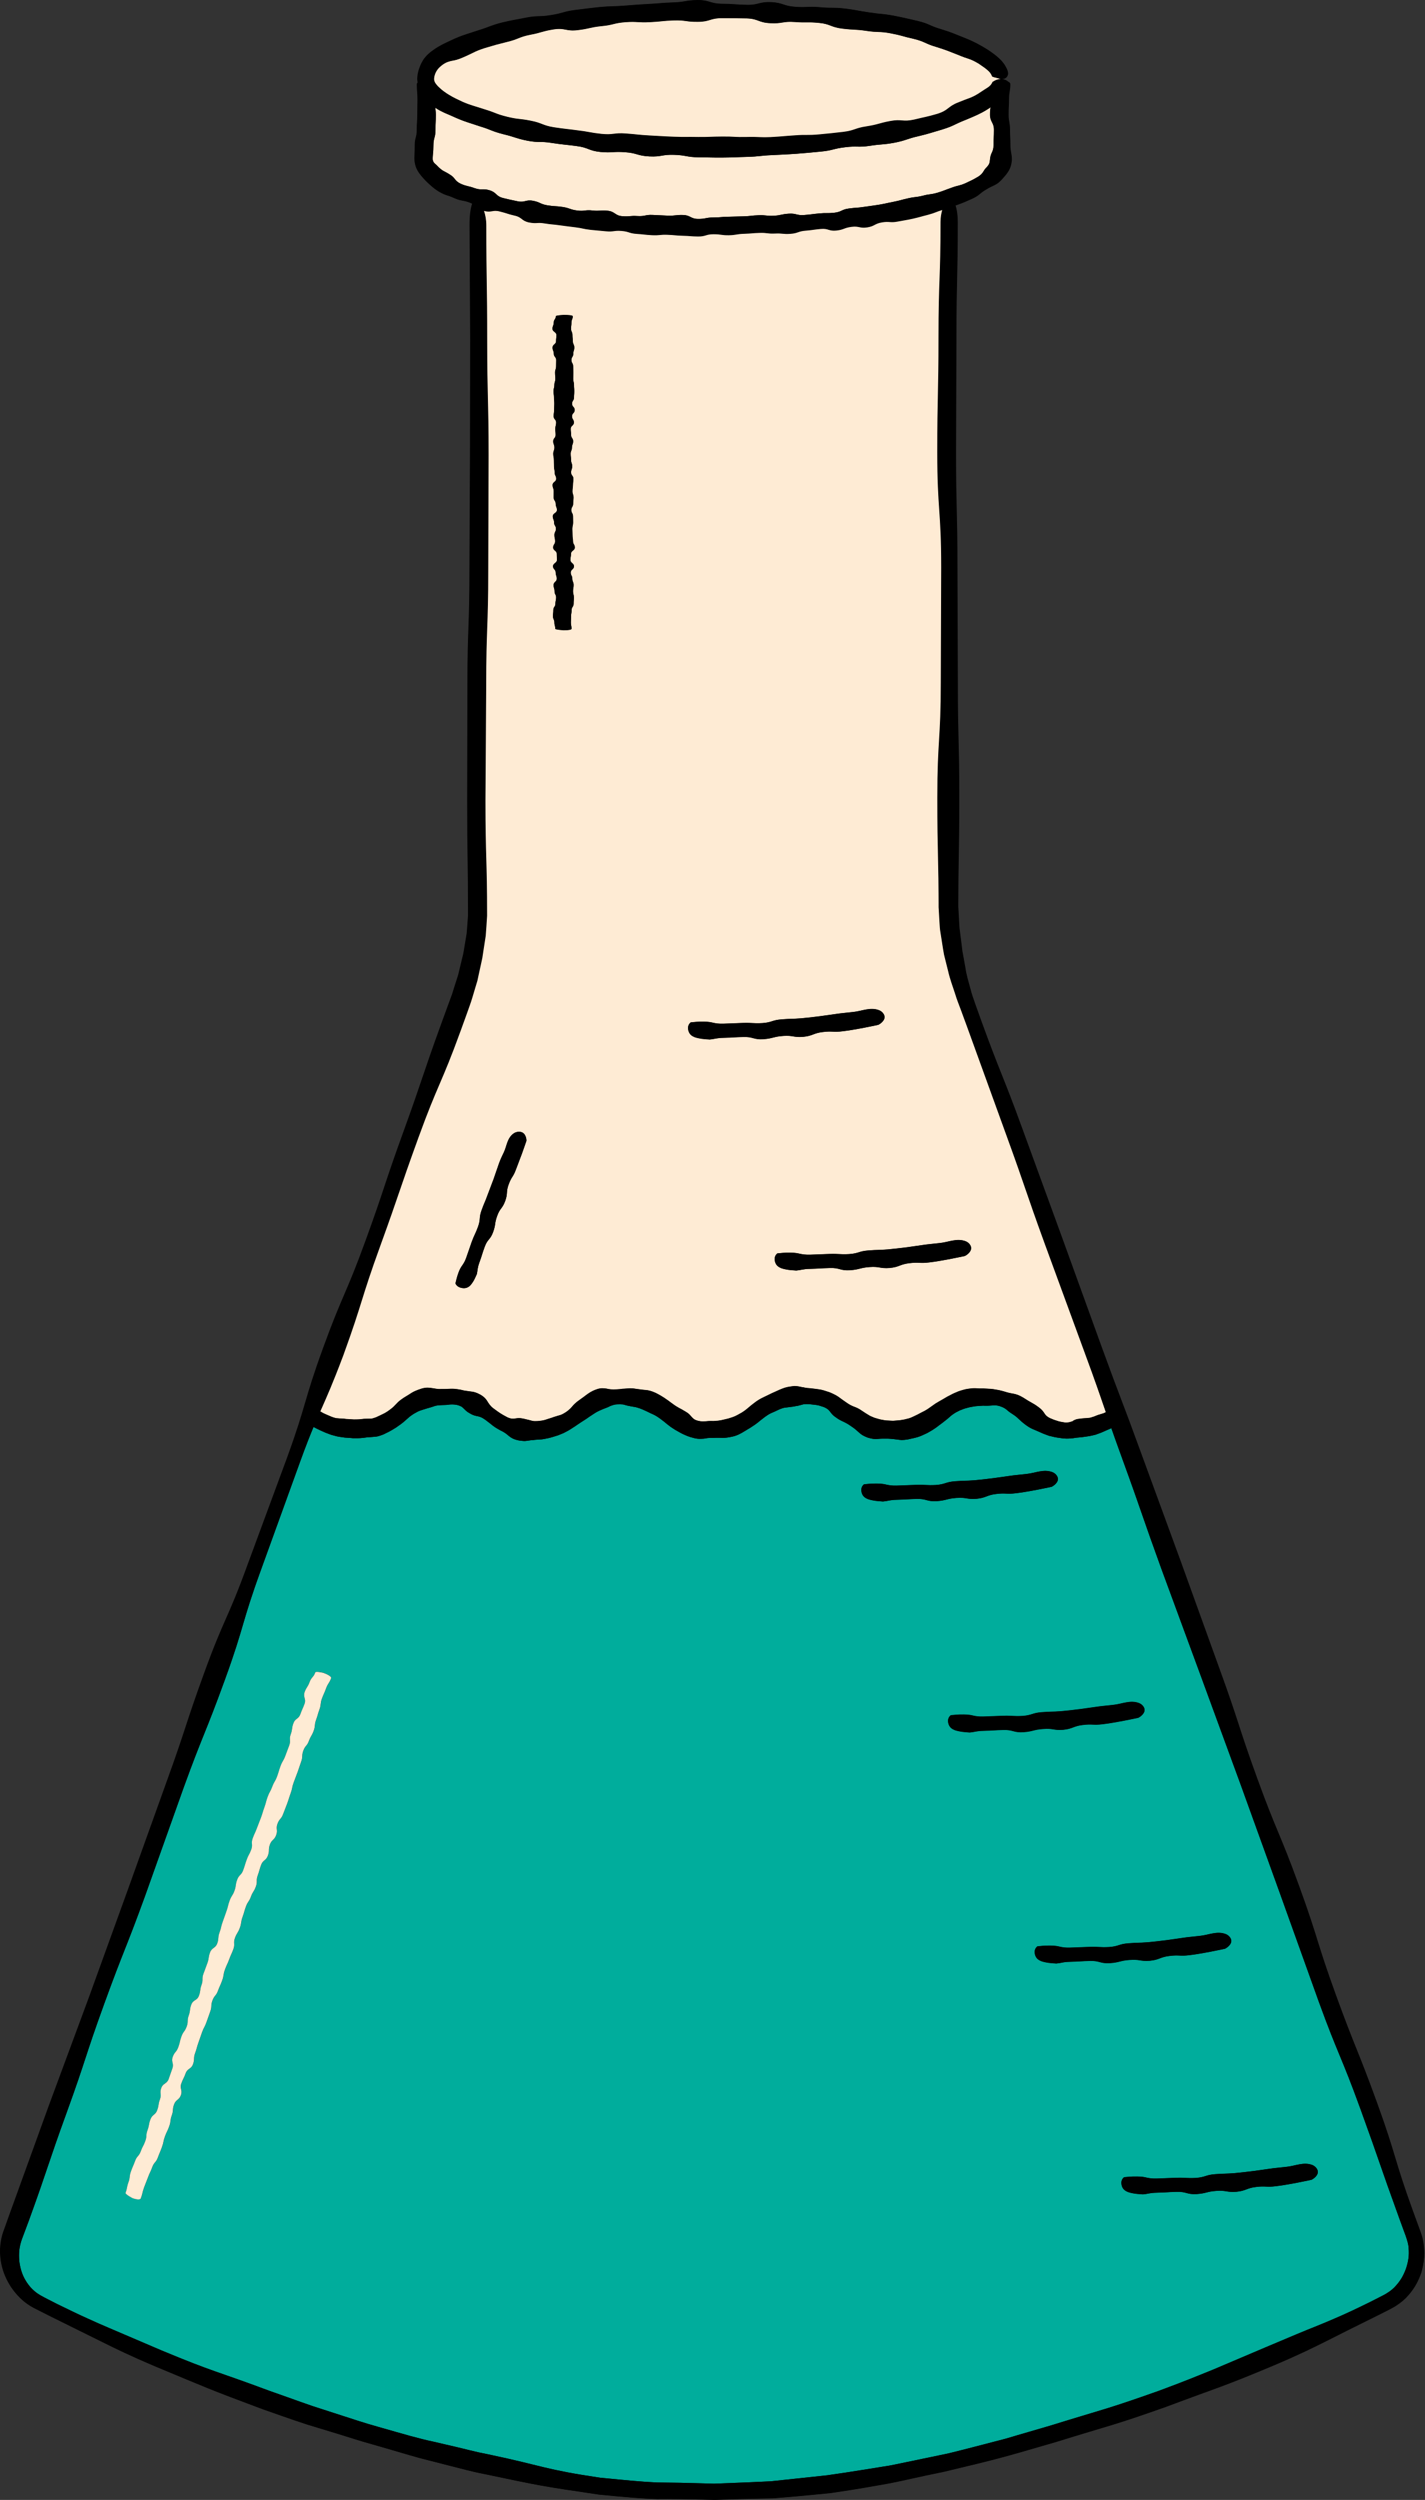 <?xml version="1.0" encoding="UTF-8"?><svg xmlns="http://www.w3.org/2000/svg" xmlns:xlink="http://www.w3.org/1999/xlink" height="500.0" preserveAspectRatio="xMidYMid meet" version="1.0" viewBox="-0.0 -0.0 285.2 500.0" width="285.2" zoomAndPan="magnify"><rect x="-0.0" y="-0.0" width="285.2" height="500.0" fill="#333333" stroke="none"/><g><g id="change1_2"><path d="M284.978,449.221c-0.039-0.5-0.159-1.07-0.289-1.66c-0.07-0.27-0.15-0.488-0.23-0.75l-0.061-0.188l-0.09-0.262 c-0.04-0.131-0.09-0.26-0.14-0.391c-0.381-1.061-0.812-2.24-1.312-3.59c-3.929-10.818-3.328-11.037-7.259-21.855 c-3.929-10.816-4.289-10.688-8.219-21.508c-3.93-10.816-3.43-10.998-7.368-21.814c-3.939-10.818-4.431-10.639-8.359-21.457 s-3.559-10.959-7.498-21.768c-3.909-10.828-3.909-10.828-7.818-21.654c-3.96-10.811-3.96-10.811-7.919-21.617 c-3.929-10.818-4.089-10.758-8.019-21.576c-3.92-10.818-3.92-10.818-7.839-21.646c-3.95-10.809-3.95-10.809-7.898-21.626 c-3.931-10.818-4.259-10.699-8.199-21.517c-0.479-1.35-0.91-2.54-1.29-3.6c-0.38-1.061-0.699-2-0.908-2.83 c-0.45-1.669-0.86-2.979-1.051-4.389c-0.119-0.69-0.25-1.38-0.38-2.12c-0.069-0.37-0.141-0.74-0.21-1.13 c-0.04-0.39-0.09-0.79-0.15-1.22c-0.108-0.85-0.229-1.78-0.358-2.85c-0.09-0.52-0.11-1.12-0.15-1.75 c-0.039-0.63-0.07-1.31-0.109-2.03c-0.021-0.36-0.039-0.71-0.061-1.04c0-0.3,0-0.6,0-0.88c0-0.63,0.01-1.23,0.01-1.79 c0.012-1.12,0.021-2.11,0.021-3.01c0.029-1.799,0.05-3.239,0.068-4.679c0.051-2.879,0.102-5.759,0.102-11.508 c0-11.508-0.29-11.508-0.29-23.017c-0.04-11.508-0.04-11.508-0.08-23.026c0-11.508-0.279-11.508-0.279-23.017 c0.039-11.508,0.039-11.508,0.08-23.016c0-11.508,0.261-11.508,0.261-23.026c0-1.4-0.171-2.5-0.44-3.31 c0.13-0.05,0.28-0.1,0.44-0.15c1.489-0.55,1.479-0.58,2.957-1.23c1.472-0.69,1.32-0.99,2.74-1.819 c0.711-0.43,1.102-0.61,1.511-0.79c0.399-0.2,0.819-0.38,1.479-1.061c0.649-0.7,0.99-1.109,1.3-1.56 c0.15-0.23,0.311-0.46,0.45-0.81c0.149-0.34,0.29-0.74,0.38-1.5c0-0.1,0.011-0.18,0.011-0.27c0-0.08,0-0.16,0-0.24l-0.011-0.12 c-0.01-0.15-0.02-0.28-0.029-0.4c-0.029-0.24-0.061-0.43-0.101-0.62c-0.07-0.38-0.149-0.76-0.149-1.53c0-1.53-0.08-1.53-0.08-3.049 c0-1.52-0.279-1.53-0.279-3.049c0-1.53,0.08-1.53,0.08-3.05c0-1.53,0.26-1.53,0.26-3.049c0-0.17-0.141-0.3-0.37-0.41 c-0.06-0.06-0.13-0.11-0.21-0.17c-0.311-0.21-0.75-0.35-1.24-0.4c0.49,0,0.881-0.13,1.12-0.43c0.12-0.15,0.2-0.34,0.25-0.55 c0.021-0.2-0.01-0.42-0.079-0.649c-0.121-0.43-0.32-0.72-0.471-1c-0.15-0.29-0.32-0.49-0.471-0.68 c-0.289-0.39-0.559-0.64-0.828-0.88c-0.53-0.5-1.08-0.91-2.19-1.66c-1.119-0.7-1.689-0.99-2.26-1.3 c-0.57-0.28-1.141-0.59-2.319-1.05c-2.35-0.91-2.319-1-4.709-1.74c-2.39-0.689-2.29-1.069-4.72-1.66 c-2.43-0.54-2.409-0.59-4.85-1.06c-2.439-0.44-2.459-0.27-4.898-0.65c-2.439-0.35-2.42-0.47-4.869-0.77 c-2.45-0.29-2.47-0.03-4.92-0.26c-2.449-0.23-2.479,0.1-4.919-0.08c-2.449-0.17-2.409-0.811-4.859-0.94 c-2.459-0.1-2.479,0.61-4.929,0.54c-2.449-0.06-2.46-0.18-4.898-0.21c-2.431-0.02-2.459-0.76-4.91-0.75 c-2.459,0.05-2.449,0.4-4.908,0.48c-2.45,0.09-2.45,0.18-4.9,0.31c-2.449,0.13-2.449,0.17-4.897,0.34 c-2.45,0.19-2.46,0.05-4.91,0.28c-2.45,0.26-2.45,0.28-4.89,0.58c-2.438,0.33-2.398,0.65-4.828,1.02 c-2.431,0.4-2.49,0.03-4.931,0.5c-2.429,0.5-2.448,0.41-4.868,0.99c-2.42,0.62-2.359,0.83-4.75,1.56 c-1.201,0.39-1.801,0.58-2.399,0.78c-0.601,0.19-1.209,0.4-2.38,0.91c-1.18,0.52-1.76,0.83-2.359,1.12 c-0.59,0.33-1.18,0.61-2.31,1.46c-0.279,0.23-0.509,0.43-0.72,0.62c-0.201,0.21-0.371,0.41-0.521,0.59 c-0.3,0.35-0.49,0.74-0.681,1.07c-0.189,0.35-0.319,0.76-0.51,1.25c-0.09,0.299-0.17,0.639-0.25,1.009 c-0.029,0.16-0.02,0.26-0.039,0.4c-0.011,0.07-0.011,0.14-0.021,0.21l-0.01,0.11v0.03v0.01l-0.011,0.17v0.01l0.011,0.08 c0.02,0.22,0.04,0.43,0.069,0.62c-0.1,0.1-0.16,0.21-0.16,0.33c0,1.529,0.131,1.529,0.131,3.06 c-0.021,1.529-0.021,1.529-0.04,3.049c0,1.53-0.11,1.53-0.11,3.049c0,1.52-0.398,1.53-0.398,3.05c0,0.759-0.011,1.149-0.03,1.529 c-0.011,0.19-0.011,0.38-0.021,0.62c0,0.12,0,0.25-0.01,0.4c0,0.13,0.01,0.49,0.04,0.77c0.188,1.22,0.549,1.7,0.839,2.15 c0.311,0.439,0.63,0.849,1.29,1.539c0.66,0.67,1,0.93,1.33,1.24c0.33,0.28,0.67,0.57,1.399,1.01c1.459,0.84,1.569,0.6,3.041,1.28 c1.47,0.64,1.589,0.34,3.068,0.89c0.221,0.08,0.4,0.16,0.551,0.24c-0.341,0.959-0.53,2.439-0.53,4.219 c0.06,11.518,0.06,11.518,0.13,23.037c-0.021,11.518-0.021,11.518-0.04,23.026c-0.05,11.518-0.05,11.518-0.11,23.026 c0,11.519-0.4,11.519-0.4,23.026c-0.029,11.519-0.029,11.519-0.049,23.026c0,11.518,0.17,11.518,0.17,23.026 c-0.09,1.36-0.17,2.52-0.271,3.579c-0.18,1.07-0.34,2.02-0.479,2.88c-0.08,0.43-0.131,0.84-0.211,1.229 c-0.09,0.38-0.18,0.74-0.27,1.1c-0.17,0.71-0.33,1.37-0.49,2.039c-0.08,0.33-0.16,0.67-0.24,1c-0.109,0.351-0.22,0.7-0.34,1.07 c-0.229,0.729-0.479,1.5-0.75,2.359l-0.1,0.33l-0.05,0.17v0.01l-0.03,0.07c-0.08,0.22-0.17,0.45-0.25,0.68 c-0.17,0.469-0.359,0.969-0.55,1.489c-0.38,1.05-0.82,2.24-1.31,3.59c-3.93,10.818-3.689,10.908-7.619,21.726 c-3.93,10.818-3.641,10.928-7.568,21.747c-3.93,10.819-4.54,10.588-8.479,21.417c-3.93,10.818-3.25,11.068-7.189,21.887 c-3.989,10.797-3.989,10.797-7.979,21.598c-3.93,10.816-4.649,10.557-8.58,21.375c-3.929,10.818-3.589,10.938-7.527,21.768 c-3.891,10.838-3.891,10.838-7.779,21.666c-3.919,10.828-3.919,10.828-7.839,21.646c-4,10.789-4,10.789-7.999,21.588 c-3.919,10.828-3.919,10.828-7.839,21.646c-0.49,1.359-0.91,2.539-1.29,3.602c-0.44,1.27-0.59,2.438-0.641,3.486 c-0.04,2.111,0.37,3.75,0.979,5.279c0.649,1.51,1.52,2.941,2.979,4.41c0.391,0.361,0.75,0.709,1.271,1.08 c0.24,0.17,0.53,0.389,0.76,0.52c0.23,0.129,0.46,0.271,0.71,0.41c0.529,0.271,1.089,0.549,1.689,0.859 c0.569,0.291,1.18,0.59,1.83,0.92c5.18,2.561,7.778,3.84,10.367,5.129c2.591,1.281,5.18,2.57,10.51,4.83 c10.678,4.439,10.648,4.51,21.486,8.549c5.459,1.91,8.179,2.889,10.957,3.689c1.379,0.42,2.771,0.84,4.5,1.369 s3.789,1.221,6.568,1.988c5.559,1.59,8.319,2.48,11.128,3.16c1.4,0.359,2.8,0.719,4.56,1.17c1.76,0.42,3.84,1.039,6.688,1.59 c11.338,2.391,11.338,2.391,22.836,4.09c5.81,0.568,8.739,0.811,11.629,0.898c2.899-0.02,5.709,0,11.568,0.16 c5.799-0.209,8.708-0.26,11.608-0.311c2.89-0.229,5.777-0.471,11.558-1.051c5.739-0.83,8.579-1.389,11.438-1.879 c2.85-0.529,5.647-1.25,11.327-2.398c11.248-2.689,11.248-2.711,22.348-5.939c11.027-3.43,11.117-3.17,22.016-7.029 c10.818-4.059,10.919-3.816,21.577-8.289c5.319-2.258,7.897-3.566,10.487-4.848c2.579-1.311,5.159-2.6,10.349-5.17 c0.649-0.33,1.261-0.639,1.83-0.92c0.561-0.289,1.08-0.549,1.67-0.91c1.1-0.689,1.96-1.439,2.62-2.219 c1.35-1.539,2.06-3.039,2.579-4.561C284.907,452.891,285.197,451.26,284.978,449.221z" fill="inherit"/></g><g><path d="M200.37 15.831L200.392 15.831 200.37 15.82z" fill="none"/><g id="change2_1"><path d="M8.182,459.02L8.182,459.02C8.171,459.02,8.162,459.01,8.182,459.02z" fill="#00AD9C"/></g><g id="change2_2"><path d="M8.23 459.049L8.242 459.049 8.242 459.059z" fill="#00AD9C"/></g><g id="change2_3"><path d="M281.468,453.531c0.37-1.172,0.61-2.422,0.45-3.932c-0.011-1.25-0.99-3.42-1.931-6.1 c-3.93-10.818-3.778-10.877-7.708-21.695c-3.931-10.818-4.399-10.648-8.339-21.467c-3.89-10.84-3.89-10.84-7.779-21.668 c-3.908-10.828-3.908-10.828-7.827-21.656c-3.961-10.809-3.961-10.809-7.93-21.615c-3.979-10.799-3.979-10.799-7.959-21.607 c-3.93-10.816-3.77-10.877-7.708-21.695c-0.99-2.709-1.71-4.75-2.311-6.449c-0.08,0.039-0.17,0.08-0.25,0.109 c-0.449,0.201-0.91,0.381-1.811,0.791c-0.471,0.17-0.82,0.289-1.109,0.4c-0.301,0.078-0.54,0.119-0.779,0.18 c-0.479,0.119-0.97,0.17-1.93,0.309c-0.479,0.062-0.83,0.07-1.13,0.111c-0.149,0.02-0.28,0.039-0.41,0.059l-0.189,0.031 l-0.091,0.021h-0.01l0,0h-0.08h-0.011h-0.02h-0.04c-0.46,0.039-0.84,0.117-1.79,0.027c-1.039-0.139-1.56-0.209-2.039-0.34 c-0.25-0.059-0.49-0.119-0.8-0.188c-0.301-0.102-0.66-0.24-1.131-0.422c-0.91-0.42-1.39-0.6-1.84-0.801 c-0.471-0.188-0.92-0.398-1.68-0.949c-0.729-0.551-1.04-0.85-1.35-1.141c-0.312-0.299-0.601-0.578-1.261-1.008 c-1.301-0.781-1.12-1.109-2.56-1.602c-0.721-0.221-1.13-0.17-1.521-0.141c-0.381,0.01-0.771,0.08-1.539,0.051 c-0.102,0-0.19-0.01-0.271-0.01h-0.05l-0.12,0.01c-0.17,0.012-0.32,0.021-0.46,0.029c-0.271,0.02-0.489,0.031-0.71,0.051 c-0.449,0.029-0.699,0.119-1.409,0.23c-0.699,0.189-1.06,0.27-1.39,0.42c-0.17,0.068-0.34,0.119-0.551,0.209 c-0.209,0.1-0.449,0.23-0.779,0.4c-0.649,0.391-0.961,0.641-1.26,0.918c-0.301,0.262-0.61,0.539-1.311,1.07 c-1.46,1.07-1.42,1.17-3.18,2.15c-1.851,0.879-1.92,0.83-3.898,1.27c-0.5,0.08-0.881,0.109-1.2,0.119 c-0.311-0.02-0.561-0.059-0.811-0.09c-0.25-0.029-0.489-0.07-0.79-0.1c-0.1-0.01-0.21-0.01-0.32-0.021 c-0.079-0.01-0.158-0.02-0.238-0.029c-0.17-0.02-0.36-0.029-0.58-0.039c-0.82-0.01-1.44-0.01-1.97,0.051 c-0.561,0.068-1.079,0.039-2.079-0.25c-0.98-0.371-1.41-0.701-1.791-1.061c-0.399-0.342-0.75-0.711-1.55-1.23 c-1.52-1.061-1.72-0.811-3.06-1.77c-1.301-0.871-0.939-1.439-2.37-2.051c-1.449-0.5-1.47-0.4-3.009-0.59 c-0.399-0.02-0.69-0.01-0.94,0.02c-0.06,0.012-0.119,0.021-0.18,0.021l-0.08,0.01h-0.021h-0.01l0,0c-0.011,0,0.149,0,0.08,0l0,0 h-0.011l-0.04,0.012c-0.109,0.029-0.221,0.061-0.33,0.09c-0.21,0.061-0.43,0.119-0.699,0.18c-0.131,0.02-0.291,0.051-0.461,0.07 c-0.14,0.029-0.279,0.068-0.449,0.09c-0.67,0.08-1.039,0.141-1.419,0.18c-0.381,0.02-0.739,0.121-1.431,0.41 c-0.67,0.33-1.04,0.48-1.398,0.641c-0.371,0.15-0.74,0.34-1.421,0.84c-1.391,1.029-1.311,1.148-2.919,2.158 c-0.841,0.5-1.261,0.75-1.681,1.012c-0.44,0.221-0.88,0.52-1.851,0.75c-1.948,0.439-1.988,0.17-3.889,0.27c-0.25,0-0.47,0-0.66,0 c-0.17,0-0.32,0.02-0.46,0.029c-0.28,0.031-0.479,0.092-0.729,0.121c-0.511,0.02-1.101,0.129-2.091-0.141 c-0.989-0.24-1.459-0.48-1.918-0.68c-0.471-0.201-0.91-0.461-1.771-0.951c-1.648-1.029-1.549-1.17-2.959-2.199 c-1.35-0.969-1.449-0.82-2.75-1.5c-0.659-0.299-0.979-0.449-1.33-0.57c-0.35-0.1-0.68-0.27-1.42-0.357 c-0.729-0.143-1.119-0.189-1.5-0.32c-0.1-0.029-0.2-0.061-0.3-0.08c-0.05-0.01-0.101-0.029-0.16-0.039l0,0c-0.07,0,0.101,0,0.08,0 l0,0l0,0h-0.011h-0.01h-0.029h-0.051l-0.101-0.012c-0.28-0.02-0.601-0.029-1.04-0.01c-0.47,0.01-0.67,0.1-0.91,0.16 c-0.22,0.068-0.39,0.131-0.55,0.199c-0.33,0.189-0.688,0.32-1.37,0.58c-1.359,0.561-1.318,0.602-2.64,1.459 c-1.341,0.949-1.399,0.891-2.919,1.949c-0.79,0.521-1.21,0.801-1.649,1.021c-0.22,0.119-0.44,0.229-0.72,0.381 c-0.29,0.129-0.641,0.26-1.11,0.449c-0.96,0.301-1.45,0.461-1.93,0.561c-0.25,0.049-0.49,0.1-0.79,0.16 c-0.311,0.07-0.68,0.109-1.16,0.119c-0.24,0.02-0.46,0.029-0.648,0.051c-0.101,0.01-0.19,0.02-0.271,0.029l-0.12,0.02l-0.06,0.01 h-0.021h-0.11h-0.029c-0.27,0.021-0.5,0.062-0.71,0.09c-0.22,0.031-0.44,0.07-0.72,0.092c-0.28,0.02-0.73-0.039-1.26-0.109 c-2.11-0.439-1.851-1.17-3.63-1.98c-1.71-0.93-1.62-1.09-3.069-2.141c-0.699-0.518-1.149-0.648-1.59-0.729 c-0.438-0.1-0.869-0.17-1.509-0.561c-0.64-0.34-0.89-0.648-1.18-0.92c-0.14-0.141-0.29-0.301-0.49-0.43 c-0.209-0.121-0.479-0.23-0.849-0.33c-0.76-0.15-1.16-0.121-1.551-0.09c-0.379,0.068-0.85,0.1-1.508,0.107 c-0.86,0.041-1.351,0.111-1.641,0.25c-0.34,0.131-0.648,0.201-1.35,0.41c-1.37,0.451-1.4,0.34-2.709,1.111 c-1.33,0.869-1.181,1.027-2.62,2.1c-0.75,0.549-1.16,0.811-1.601,1.061c-0.42,0.26-0.869,0.488-1.789,0.93 c-0.48,0.189-0.851,0.309-1.16,0.389c-0.311,0.07-0.58,0.07-0.83,0.102c-0.25,0.021-0.51,0.041-0.819,0.068 c-0.31,0.012-0.681,0.041-1.16,0.121c-0.97,0.119-1.45,0.07-1.929,0.08h-0.25l-0.17-0.02c-0.12-0.012-0.24-0.021-0.381-0.031 c-0.279-0.02-0.609-0.039-1.049-0.07c-1.011-0.139-1.521-0.209-1.979-0.357c-0.24-0.07-0.47-0.131-0.771-0.211 c-0.289-0.102-0.64-0.24-1.1-0.41c-0.898-0.391-1.35-0.602-1.78-0.82c-0.2-0.1-0.399-0.199-0.63-0.328 c-0.75,1.789-1.609,3.969-2.719,7.037c-3.919,10.828-3.919,10.828-7.838,21.648c-3.93,10.816-3.25,11.066-7.189,21.885 c-3.929,10.818-4.299,10.688-8.229,21.508c-3.869,10.838-3.869,10.838-7.729,21.688c-3.929,10.816-4.229,10.707-8.159,21.525 c-3.929,10.818-3.589,10.947-7.519,21.768c-3.929,10.809-3.679,10.906-7.609,21.717c-0.5,1.35-0.939,2.529-1.34,3.578 c-0.32,0.84-0.469,1.59-0.56,2.318c-0.131,1.451,0.01,2.672,0.33,3.852c0.329,1.17,0.88,2.328,1.89,3.51 c0.25,0.289,0.56,0.59,0.86,0.84c0.158,0.119,0.318,0.25,0.479,0.379c0.22,0.143,0.46,0.281,0.69,0.432l0.04,0.029l0.02,0.01h0.01 l0.05,0.029l0.19,0.102c0.12,0.07,0.25,0.141,0.38,0.211c0.26,0.139,0.53,0.279,0.811,0.42c0.56,0.289,1.159,0.588,1.8,0.918 c2.568,1.26,4.509,2.189,6.148,2.92c1.63,0.74,2.939,1.33,4.26,1.881c2.64,1.129,5.269,2.248,10.548,4.508 c10.588,4.41,10.737,4.029,21.476,8.039c5.399,1.891,8.079,2.92,10.819,3.76c1.358,0.439,2.719,0.881,4.429,1.432 c1.7,0.549,3.74,1.238,6.489,2.008c5.499,1.57,8.249,2.381,11.048,2.971c1.391,0.32,2.79,0.65,4.53,1.051 c1.739,0.391,3.81,0.988,6.608,1.52c11.168,2.35,11.059,2.99,22.366,4.67c5.669,0.549,8.489,0.82,11.329,0.949 c1.439,0.02,2.879,0.041,4.68,0.061c1.778,0.051,3.918,0.109,6.769,0.18c5.688-0.209,8.539-0.34,11.378-0.479 c2.84-0.301,5.669-0.6,11.338-1.211c5.649-0.809,8.46-1.318,11.278-1.75c1.409-0.188,2.8-0.539,4.55-0.879 c1.749-0.359,3.85-0.801,6.639-1.381c1.4-0.27,2.619-0.57,3.699-0.85s2.041-0.52,2.899-0.738c1.729-0.451,3.109-0.812,4.5-1.17 c0.689-0.182,1.38-0.361,2.119-0.551c0.729-0.221,1.5-0.439,2.359-0.699c1.71-0.5,3.778-1.102,6.52-1.9 c10.928-3.391,11.008-3.16,21.807-6.988c5.379-1.99,8.02-3.1,10.679-4.17c2.64-1.119,5.27-2.238,10.548-4.479 c5.271-2.24,7.92-3.34,10.578-4.398c2.65-1.09,5.31-2.17,10.438-4.711c0.63-0.318,1.229-0.619,1.789-0.908 c0.551-0.279,1.131-0.57,1.489-0.801c0.802-0.488,1.45-1.029,1.939-1.619C280.518,455.85,281.067,454.689,281.468,453.531z M66.282,335.648c-0.38,1.039-0.62,0.949-1,2c-0.38,1.039-0.459,1.01-0.83,2.049c-0.38,1.039-0.12,1.141-0.5,2.182 c-0.38,1.039-0.3,1.068-0.681,2.107c-0.379,1.039-0.1,1.141-0.479,2.18c-0.38,1.041-0.57,0.971-0.95,2.01 c-0.379,1.041-0.739,0.91-1.12,1.951c-0.38,1.039-0.05,1.158-0.43,2.199c-0.359,1.051-0.359,1.051-0.72,2.1 c-0.39,1.041-0.39,1.041-0.779,2.068c-0.38,1.041-0.22,1.1-0.601,2.141c-0.379,1.039-0.329,1.061-0.709,2.1 c-0.381,1.041-0.431,1.021-0.801,2.07c-0.38,1.039-0.75,0.91-1.129,1.949c-0.38,1.041,0.12,1.221-0.26,2.26 c-0.38,1.041-0.88,0.861-1.26,1.898c-0.38,1.041-0.03,1.17-0.4,2.211c-0.369,1.039-0.979,0.818-1.359,1.859 c-0.381,1.039-0.301,1.07-0.681,2.107c-0.38,1.041,0.011,1.182-0.37,2.221c-0.38,1.041-0.6,0.961-0.979,2 c-0.38,1.041-0.629,0.951-1.009,1.99c-0.381,1.039-0.301,1.07-0.68,2.109c-0.381,1.039-0.16,1.119-0.541,2.158 c-0.38,1.041-0.59,0.973-0.97,2.01c-0.379,1.041,0.06,1.201-0.319,2.24s-0.459,1.01-0.84,2.051c-0.38,1.039-0.47,1.01-0.85,2.049 c-0.38,1.041-0.17,1.121-0.55,2.16s-0.46,1.01-0.841,2.061c-0.379,1.039-0.729,0.91-1.108,1.959s-0.06,1.16-0.44,2.199 c-0.369,1.041-0.369,1.041-0.74,2.09c-0.379,1.041-0.52,0.99-0.889,2.029c-0.359,1.051-0.359,1.051-0.729,2.09 c-0.38,1.041-0.29,1.07-0.671,2.121c-0.379,1.037-0.039,1.168-0.42,2.209c-0.379,1.039-1.09,0.779-1.469,1.818 c-0.38,1.041-0.49,1-0.869,2.041c-0.381,1.039,0.299,1.289-0.08,2.328c-0.381,1.041-0.99,0.82-1.371,1.859 c-0.379,1.041-0.079,1.15-0.459,2.189s-0.13,1.131-0.51,2.17s-0.49,1-0.859,2.039c-0.381,1.041-0.221,1.102-0.601,2.141 s-0.43,1.02-0.81,2.061c-0.379,1.039-0.75,0.908-1.129,1.949c-0.38,1.039-0.48,1-0.86,2.051c-0.4,1.027-0.4,1.037-0.8,2.068 c-0.38,1.039-0.26,1.09-0.629,2.129c-0.101,0.291-0.73,0.291-1.66-0.049c0,0-1.5-0.781-1.399-1.061 c0.379-1.039,0.209-1.102,0.589-2.141c0.381-1.039,0.12-1.139,0.5-2.18c0.381-1.039,0.44-1.021,0.82-2.061s0.76-0.898,1.14-1.939 c0.38-1.039,0.521-0.988,0.9-2.029c0.38-1.039,0.07-1.148,0.45-2.188c0.38-1.041,0.2-1.111,0.58-2.15s0.979-0.818,1.358-1.859 c0.381-1.039,0.17-1.119,0.551-2.16c0.38-1.039-0.12-1.221,0.26-2.26s1.109-0.779,1.49-1.818c0.359-1.051,0.359-1.051,0.729-2.09 c0.38-1.041-0.3-1.291,0.08-2.33s0.74-0.908,1.12-1.949c0.38-1.039,0.24-1.09,0.62-2.129c0.38-1.041,0.67-0.932,1.05-1.98 c0.379-1.039,0.03-1.17,0.409-2.209c0.38-1.041,0.13-1.131,0.51-2.17c0.381-1.041,1.16-0.762,1.54-1.799 c0.38-1.041,0.14-1.131,0.521-2.17c0.38-1.041,0-1.182,0.38-2.221c0.38-1.041,0.38-1.041,0.77-2.08 c0.38-1.039,0.16-1.119,0.54-2.16c0.381-1.039,1.07-0.789,1.45-1.83c0.38-1.039,0.08-1.148,0.459-2.188 c0.38-1.041,0.25-1.09,0.63-2.131c0.37-1.039,0.37-1.039,0.74-2.09c0.38-1.039,0.26-1.08,0.64-2.129 c0.38-1.041,0.601-0.961,0.979-2c0.38-1.041,0.16-1.119,0.529-2.17c0.381-1.039,0.83-0.881,1.211-1.918 c0.379-1.041,0.319-1.062,0.699-2.102c0.379-1.041,0.54-0.979,0.91-2.029c0.38-1.039-0.09-1.209,0.29-2.25 c0.38-1.039,0.47-1.01,0.851-2.049c0.399-1.031,0.399-1.031,0.8-2.07c0.38-1.039,0.319-1.061,0.698-2.1 c0.381-1.041,0.291-1.08,0.66-2.119c0.381-1.041,0.541-0.98,0.92-2.021c0.381-1.039,0.57-0.969,0.95-2.008 c0.38-1.041,0.32-1.062,0.699-2.111c0.38-1.039,0.57-0.969,0.95-2.01c0.39-1.039,0.39-1.039,0.779-2.08 c0.381-1.039-0.069-1.209,0.311-2.25c0.38-1.039,0.141-1.129,0.52-2.17c0.379-1.037,1.03-0.797,1.41-1.848 c0.381-1.041,0.45-1.012,0.83-2.061c0.381-1.041-0.359-1.311,0.021-2.35c0.38-1.041,0.61-0.961,0.989-2 c0.379-1.041,0.76-0.9,1.14-1.939c0.1-0.291,1.63,0.09,1.63,0.09C65.662,334.918,66.393,335.357,66.282,335.648z M187.473,300.225 c-1.988,0.102-2.01-0.51-3.988-0.449c-1.979,0.051-1.979,0.119-3.969,0.17c-0.74,0.02-1.201,0.08-1.591,0.158 c-0.211,0.041-0.36,0.08-0.58,0.111c-0.189,0.029-0.381,0.061-0.61,0.08c-0.689-0.061-1.379-0.09-2.068-0.24 c-0.739-0.16-1.979-0.381-2.22-1.711c-0.13-0.709,0.12-1.18,0.51-1.49c0.819-0.049,1.229-0.158,2.62-0.139 c0.969,0.01,1.499,0.129,1.949,0.24c0.49,0.1,0.979,0.199,1.959,0.17c1.951-0.07,1.951-0.07,3.91-0.15 c1.949-0.061,1.959,0.129,3.908,0.029c1.95-0.15,1.92-0.6,3.87-0.75c1.949-0.15,1.949-0.061,3.898-0.199 c1.93-0.188,1.93-0.188,3.85-0.43c1.909-0.271,1.909-0.271,3.829-0.539c1.24-0.131,2.61-0.279,2.78-0.301 c1.658-0.17,3.369-1.029,5.119-0.352c0.67,0.262,1.47,1.111,0.91,2c-0.271,0.42-0.65,0.711-1.051,0.92 c-1.29,0.25-1.511,0.33-3.189,0.65c-0.969,0.17-1.459,0.26-1.939,0.34c-0.489,0.08-0.96,0.17-1.97,0.291 c-1.99,0.26-2.05-0.092-4.029,0.158c-1.979,0.24-1.93,0.762-3.92,0.961c-1.988,0.148-2.027-0.33-4.009-0.182 C189.434,299.744,189.452,300.084,187.473,300.225z M200.82,345.967c-1.979,0.051-1.979,0.119-3.959,0.17 c-0.74,0.021-1.2,0.08-1.59,0.15c-0.201,0.039-0.36,0.08-0.58,0.109c-0.19,0.029-0.381,0.061-0.609,0.08 c-0.689-0.061-1.38-0.09-2.069-0.24c-0.739-0.16-1.979-0.381-2.221-1.709c-0.13-0.711,0.12-1.182,0.51-1.49 c0.812-0.051,1.23-0.158,2.621-0.141c0.97,0.012,1.5,0.131,1.938,0.24c0.49,0.1,0.979,0.199,1.959,0.17 c1.961-0.07,1.961-0.07,3.909-0.148c1.95-0.062,1.961,0.129,3.91,0.029c1.95-0.15,1.919-0.602,3.869-0.75 c1.949-0.15,1.949-0.061,3.899-0.201c1.93-0.188,1.93-0.188,3.85-0.43c1.909-0.27,1.909-0.27,3.829-0.539 c1.239-0.131,2.609-0.281,2.779-0.301c1.66-0.17,3.369-1.029,5.119-0.35c0.67,0.26,1.47,1.109,0.899,2 c-0.271,0.42-0.649,0.709-1.05,0.92c-1.291,0.25-1.511,0.33-3.189,0.648c-0.97,0.17-1.46,0.26-1.939,0.34 c-0.489,0.08-0.96,0.17-1.97,0.289c-1.99,0.262-2.05-0.09-4.029,0.16c-1.979,0.24-1.93,0.76-3.92,0.961 c-1.989,0.148-2.028-0.33-4.009-0.182c-1.98,0.15-1.961,0.49-3.949,0.641C202.83,346.525,202.8,345.906,200.82,345.967z M218.168,392.17c-1.979,0.051-1.979,0.121-3.96,0.17c-0.739,0.02-1.199,0.08-1.59,0.16c-0.209,0.041-0.358,0.08-0.579,0.109 c-0.189,0.029-0.38,0.061-0.609,0.08c-0.689-0.061-1.381-0.09-2.069-0.229c-0.74-0.16-1.98-0.381-2.221-1.711 c-0.13-0.709,0.12-1.182,0.51-1.49c0.82-0.049,1.229-0.16,2.621-0.139c0.97,0.01,1.5,0.129,1.938,0.238 c0.489,0.102,0.979,0.199,1.959,0.17c1.96-0.068,1.96-0.068,3.91-0.148c1.959-0.062,1.959,0.129,3.919,0.029 c1.95-0.15,1.921-0.602,3.869-0.75c1.949-0.15,1.949-0.061,3.899-0.211c1.93-0.189,1.93-0.189,3.85-0.43 c1.92-0.271,1.92-0.271,3.829-0.551c1.239-0.131,2.609-0.279,2.779-0.299c1.66-0.17,3.369-1.029,5.119-0.352 c0.67,0.262,1.471,1.109,0.91,2c-0.271,0.42-0.65,0.709-1.051,0.92c-1.29,0.25-1.51,0.33-3.188,0.65 c-0.971,0.17-1.46,0.26-1.939,0.34c-0.489,0.08-0.97,0.17-1.97,0.289c-1.989,0.26-2.05-0.09-4.029,0.16 c-1.979,0.24-1.93,0.76-3.919,0.961c-1.99,0.15-2.03-0.33-4.011-0.18c-1.979,0.148-1.959,0.488-3.948,0.639 C220.178,392.73,220.147,392.109,218.168,392.17z M263.562,435.033c-0.271,0.42-0.65,0.709-1.051,0.92 c-1.289,0.25-1.509,0.33-3.188,0.648c-0.97,0.17-1.46,0.26-1.939,0.34s-0.971,0.17-1.971,0.289 c-1.988,0.262-2.049-0.09-4.028,0.16c-1.979,0.24-1.931,0.762-3.92,0.961c-1.989,0.15-2.029-0.33-4.01-0.18 c-1.979,0.148-1.959,0.488-3.948,0.639c-1.99,0.111-2.011-0.51-3.989-0.449c-1.979,0.051-1.979,0.119-3.971,0.172 c-0.739,0.02-1.198,0.078-1.589,0.148c-0.21,0.039-0.359,0.08-0.58,0.109c-0.188,0.029-0.38,0.061-0.609,0.08 c-0.689-0.061-1.38-0.09-2.069-0.23c-0.74-0.16-1.98-0.379-2.219-1.709c-0.131-0.711,0.118-1.18,0.509-1.49 c0.819-0.049,1.229-0.158,2.62-0.139c0.97,0.01,1.5,0.129,1.949,0.24c0.489,0.1,0.979,0.199,1.959,0.17 c1.95-0.07,1.95-0.07,3.91-0.15c1.948-0.061,1.959,0.129,3.909,0.029c1.949-0.15,1.92-0.6,3.869-0.75s1.949-0.059,3.899-0.209 c1.929-0.191,1.929-0.191,3.849-0.43c1.92-0.271,1.92-0.271,3.83-0.541c1.239-0.129,2.608-0.279,2.778-0.301 c1.66-0.17,3.37-1.029,5.119-0.35C263.331,433.293,264.131,434.143,263.562,435.033z" fill="#00AD9C"/></g><g id="change2_4"><path d="M196.811,281.117L196.811,281.117L196.811,281.117C196.821,281.117,196.811,281.117,196.811,281.117 L196.811,281.117L196.811,281.117z" fill="#00AD9C"/></g><g id="change3_1"><path d="M86.589,31.947c-0.01-0.12-0.01-0.15-0.01-0.32c0.01-0.15,0.01-0.28,0.021-0.4 c0.021-0.24,0.039-0.43,0.049-0.62c0.041-0.38,0.08-0.76,0.08-1.529c0-1.53,0.41-1.53,0.41-3.049c0-1.53,0.07-1.53,0.07-3.05 c0-0.71-0.061-1.09-0.12-1.45c0.81,0.54,1.34,0.78,1.84,1.02c0.601,0.25,1.2,0.51,2.36,1.03c1.169,0.5,1.759,0.71,2.359,0.9 c0.6,0.19,1.189,0.39,2.379,0.78c2.38,0.72,2.31,0.97,4.72,1.58c2.409,0.58,2.358,0.8,4.789,1.3c2.429,0.46,2.5,0.05,4.929,0.45 c2.43,0.37,2.45,0.29,4.879,0.61c2.44,0.299,2.37,0.929,4.809,1.188c2.451,0.23,2.48-0.14,4.931,0.05 c2.45,0.17,2.41,0.71,4.869,0.84c2.459,0.12,2.479-0.4,4.929-0.32c2.45,0.08,2.45,0.46,4.909,0.5 c2.429,0.01,2.438,0.07,4.899,0.05c2.459-0.02,2.459-0.08,4.91-0.14c2.457-0.07,2.447-0.25,4.897-0.35 c2.45-0.13,2.46-0.1,4.909-0.27c2.449-0.19,2.449-0.21,4.897-0.44c2.45-0.24,2.41-0.58,4.852-0.87 c2.438-0.299,2.487,0.08,4.929-0.279c2.439-0.38,2.469-0.17,4.909-0.62c2.431-0.47,2.38-0.76,4.789-1.3 c2.42-0.59,2.399-0.66,4.799-1.351c2.39-0.75,2.31-1,4.649-1.91c1.17-0.47,1.76-0.75,2.34-1.009c0.58-0.28,1.17-0.54,2.289-1.26 c0.15-0.1,0.261-0.18,0.391-0.27c-0.061,0.36-0.12,0.74-0.12,1.47c0,1.529,0.79,1.529,0.79,3.06c0,1.529-0.079,1.529-0.079,3.049 c0,0.76-0.171,1.149-0.351,1.529c-0.09,0.19-0.17,0.38-0.24,0.62c-0.03,0.12-0.061,0.25-0.079,0.4l-0.011,0.12v0.03v0.01 c0-0.01,0,0,0,0c0-0.01,0-0.04,0-0.11l0,0v0.01l-0.01,0.06c-0.012,0.08-0.012,0.17-0.021,0.27c-0.02-0.04-0.01,0.13-0.039,0.23 c-0.011,0.11-0.041,0.209-0.051,0.31c-0.05,0.21-0.13,0.46-0.51,0.88c-0.859,0.81-0.601,1.21-1.771,1.959 c-1.221,0.71-1.239,0.69-2.55,1.31c-1.34,0.58-1.42,0.39-2.789,0.9c-1.391,0.49-1.371,0.55-2.79,0.99 c-1.43,0.42-1.489,0.22-2.93,0.6c-1.45,0.36-1.49,0.19-2.949,0.521c-1.46,0.32-1.45,0.41-2.92,0.7 c-1.479,0.28-1.47,0.34-2.95,0.59c-1.488,0.24-1.488,0.2-2.979,0.43c-1.49,0.22-1.512,0.12-3,0.32 c-1.499,0.19-1.439,0.68-2.939,0.85c-1.51,0.16-1.52,0-3.029,0.14c-1.509,0.14-1.498,0.2-3.009,0.32s-1.551-0.37-3.06-0.27 c-1.51,0.09-1.49,0.33-3.01,0.41c-1.511,0.08-1.521-0.16-3.039-0.1c-1.512,0.05-1.512,0.18-3.021,0.22s-1.51,0.04-3.029,0.08 c-1.51,0.021-1.51,0.15-3.028,0.15c-1.521,0-1.521,0.31-3.04,0.29c-1.521-0.02-1.5-0.76-3.021-0.79 c-1.51-0.04-1.52,0.19-3.03,0.13c-1.51-0.07-1.51-0.07-3.02-0.14c-1.51-0.08-1.529,0.32-3.049,0.22c-1.51-0.1-1.53,0.15-3.04,0.03 c-1.51-0.12-1.44-0.95-2.95-1.09c-1.5-0.15-1.529,0.12-3.029-0.05c-1.5-0.17-1.539,0.2-3.05,0.01c-1.5-0.2-1.46-0.5-2.948-0.72 c-1.49-0.22-1.511-0.08-3-0.32c-1.49-0.26-1.42-0.63-2.891-0.91c-1.47-0.29-1.62,0.42-3.089,0.1c-1.47-0.33-1.479-0.3-2.938-0.66 c-1.451-0.38-1.25-1.13-2.67-1.54c-1.41-0.43-1.57,0.07-2.97-0.42c-1.38-0.51-1.46-0.3-2.81-0.89c-1.32-0.62-1.04-1.19-2.23-1.87 c-1.12-0.72-1.259-0.57-2.16-1.4c-0.399-0.42-0.6-0.58-0.789-0.76C86.859,32.567,86.659,32.368,86.589,31.947z M87.919,17.54 c0.19,0.2,0.49,0.43,0.88,0.75c0.839,0.61,1.339,0.88,1.811,1.15c0.5,0.25,0.99,0.52,2.028,0.99c1.061,0.45,1.61,0.63,2.171,0.8 c0.549,0.18,1.119,0.33,2.229,0.7c2.259,0.68,2.188,0.91,4.509,1.489c2.32,0.56,2.38,0.32,4.719,0.79 c2.351,0.45,2.271,0.92,4.649,1.31c2.38,0.36,2.39,0.3,4.778,0.62c2.391,0.29,2.381,0.449,4.779,0.709 c2.41,0.23,2.45-0.27,4.86-0.08c2.41,0.17,2.399,0.27,4.81,0.4c2.408,0.12,2.408,0.16,4.828,0.25c2.42,0.08,2.42,0,4.83,0.05 c2.45,0.01,2.43-0.07,4.85-0.09s2.42,0.15,4.84,0.09c2.419-0.07,2.429,0.12,4.839,0.02c2.42-0.13,2.41-0.19,4.817-0.35 c2.41-0.18,2.432,0.03,4.842-0.19c2.408-0.24,2.408-0.21,4.809-0.5c2.398-0.3,2.339-0.77,4.721-1.12 c2.377-0.37,2.338-0.61,4.688-1.05c2.35-0.45,2.49,0.229,4.829-0.3c2.319-0.57,2.35-0.48,4.641-1.149 c2.278-0.71,2.028-1.45,4.169-2.28c1.069-0.429,1.59-0.629,2.119-0.819c0.52-0.2,1.061-0.4,1.971-0.98 c0.43-0.29,0.75-0.5,1.028-0.68c0.28-0.17,0.49-0.3,0.681-0.43c0.221-0.13,0.399-0.27,0.59-0.47c0.11-0.1,0.201-0.209,0.271-0.339 c0.04-0.07,0.09-0.14,0.13-0.21c0.03-0.06,0.03-0.1,0.051-0.15c0.069-0.02,0.479-0.34,0.891-0.46c0.39-0.12,0.76-0.17,0.789-0.18 c0,0,0,0,0-0.01c-0.029-0.01-0.419-0.12-0.859-0.24c-0.2-0.05-0.399-0.1-0.59-0.15c-0.181-0.05-0.31-0.1-0.34-0.18 c-0.11-0.32-0.28-0.58-0.471-0.79c-0.16-0.21-0.351-0.36-0.539-0.52c-0.36-0.31-0.78-0.6-1.66-1.2 c-1.89-1.13-2.049-0.86-4.14-1.76c-2.159-0.83-2.141-0.89-4.39-1.59c-2.27-0.66-2.17-1.04-4.49-1.609 c-2.339-0.521-2.309-0.67-4.669-1.12c-2.368-0.43-2.419-0.11-4.799-0.48c-2.38-0.35-2.41-0.16-4.799-0.45 c-2.392-0.28-2.32-0.919-4.73-1.149c-2.409-0.23-2.429,0.01-4.839-0.18c-2.409-0.17-2.438,0.37-4.849,0.24 c-2.41-0.1-2.38-0.89-4.8-0.96c-2.431-0.06-2.409-0.03-4.84-0.05c-2.438-0.02-2.41,0.72-4.839,0.73 c-2.409,0.04-2.419-0.35-4.839-0.28c-2.42,0.09-2.41,0.23-4.818,0.35c-2.41,0.13-2.431-0.17-4.85,0 c-2.41,0.19-2.38,0.56-4.779,0.79c-2.398,0.25-2.369,0.51-4.759,0.8c-2.379,0.32-2.5-0.51-4.889-0.14 c-2.38,0.39-2.341,0.64-4.699,1.08c-2.351,0.48-2.271,0.87-4.589,1.419c-2.301,0.58-2.311,0.58-4.569,1.26 c-1.12,0.36-1.649,0.61-2.179,0.87c-0.53,0.25-1.04,0.521-2.09,0.97c-1.039,0.46-1.59,0.57-2.18,0.67 c-0.56,0.12-1.17,0.24-2.029,0.89c-0.84,0.66-1.07,1.1-1.26,1.49c-0.11,0.189-0.131,0.399-0.221,0.59c0.01,0.06,0,0.11-0.04,0.16 c-0.02,0.03-0.02,0.22-0.04,0.33c-0.01,0.07-0.01,0.13-0.02,0.21v0.01c0.04,0.54,0.279,0.86,0.54,1.17 C87.559,17.179,87.689,17.339,87.919,17.54z M178.773,284.186h0.011h0.01l0,0c0.01,0-0.021,0-0.05,0H178.773z M221.317,282.428 c-0.36,0.211-0.62,0.289-0.891,0.359c-0.381,0.121-0.75,0.199-1.41,0.5c-0.339,0.119-0.6,0.199-0.818,0.26 c-0.221,0.039-0.41,0.049-0.59,0.059c-0.36,0.053-0.73,0.031-1.45,0.131c-0.36,0.041-0.649,0.08-0.88,0.172 c-0.12,0.039-0.221,0.09-0.32,0.139l-0.149,0.08l-0.069,0.041l0,0l0,0l0,0l0,0c0.01,0,0.029,0,0.09,0l0,0h-0.01l-0.021,0.01 l-0.039,0.021c-0.431,0.17-0.931,0.369-1.729,0.289c-0.72-0.119-1.079-0.18-1.449-0.32c-0.181-0.061-0.36-0.109-0.59-0.189 c-0.221-0.09-0.479-0.199-0.83-0.34c-0.69-0.328-0.95-0.648-1.181-1.02c-0.229-0.34-0.459-0.699-1.109-1.17 c-0.67-0.5-1.061-0.721-1.46-0.939c-0.39-0.211-0.81-0.449-1.619-0.979c-1.7-1.012-1.95-0.611-3.8-1.23 c-0.949-0.281-1.43-0.34-1.909-0.42c-0.479-0.102-0.96-0.121-1.92-0.17c-0.12-0.01-0.229-0.01-0.34-0.021h-0.08h-0.149h-0.131 c-0.17,0-0.319,0-0.46,0c-0.27-0.01-0.489-0.02-0.71-0.039c-0.43-0.029-1.019,0.01-2.019,0.189c-0.972,0.25-1.45,0.398-1.9,0.619 c-0.47,0.18-0.92,0.41-1.79,0.871c-0.83,0.5-1.259,0.719-1.658,0.959c-0.421,0.229-0.811,0.471-1.511,0.988 c-1.359,1-1.43,0.883-2.729,1.602c-1.312,0.619-1.271,0.699-2.711,1.02c-0.369,0.061-0.64,0.109-0.879,0.15 c-0.24,0.02-0.431,0.029-0.621,0.049c-0.188,0.021-0.379,0.031-0.619,0.051l-0.09,0.012h-0.041c-0.068,0-0.129,0-0.209-0.012 c-0.17-0.01-0.359-0.02-0.58-0.029c-0.931-0.021-1.149-0.141-1.521-0.189c-0.329-0.041-0.688-0.18-1.389-0.369 c-0.681-0.26-1-0.42-1.312-0.631c-0.32-0.17-0.63-0.389-1.279-0.82c-1.319-0.92-1.609-0.58-3.078-1.629 c-1.551-1.029-1.48-1.238-3.312-2.02c-1.89-0.65-1.93-0.561-3.858-0.811c-0.479-0.021-0.84-0.068-1.141-0.131 c-0.08-0.02-0.148-0.027-0.22-0.051l-0.101-0.029h-0.011h-0.01h-0.09l0,0h-0.021l-0.041-0.01c-0.119-0.029-0.229-0.051-0.34-0.07 c-0.22-0.049-0.438-0.1-0.72-0.129c-0.14-0.02-0.29-0.029-0.46-0.029c-0.2,0.01-0.439,0.041-0.71,0.078 c-1.089,0.143-1.549,0.359-2.029,0.551c-0.479,0.18-0.938,0.43-1.868,0.83c-0.9,0.439-1.342,0.648-1.791,0.869 c-0.449,0.211-0.88,0.451-1.608,0.99c-1.42,1.061-1.312,1.189-2.62,2.021c-1.311,0.719-1.28,0.75-2.67,1.168 c-1.43,0.318-1.43,0.42-2.969,0.5c-0.181,0-0.34,0-0.48-0.012c-0.17,0-0.32,0.012-0.46,0.012c-0.271,0.021-0.479,0.041-0.69,0.061 c-0.358-0.01-0.72,0.08-1.459-0.119c-0.74-0.182-1.029-0.51-1.3-0.811c-0.27-0.289-0.5-0.629-1.129-0.99 c-1.28-0.799-1.39-0.66-2.799-1.709c-0.72-0.541-1.13-0.82-1.53-1.09c-0.42-0.26-0.82-0.541-1.738-0.99 c-0.931-0.42-1.461-0.52-1.971-0.561c-0.52-0.029-1.02-0.119-1.988-0.24c-0.971-0.178-1.45-0.07-1.939-0.049 c-0.12,0.01-0.24,0.02-0.37,0.029c-0.09,0-0.17,0.01-0.271,0.01c-0.06,0.01-0.129,0.02-0.199,0.029 c-0.27,0.041-0.6,0.07-1.04,0.092c-0.89,0.059-1.489-0.012-2.029-0.15c-0.53-0.061-1.1-0.189-2.08,0.18 c-0.989,0.359-1.39,0.699-1.819,0.98c-0.391,0.309-0.811,0.609-1.58,1.16c-1.51,1.068-1.24,1.41-2.601,2.359 c-0.67,0.439-1.04,0.59-1.409,0.68c-0.19,0.051-0.371,0.1-0.591,0.18c-0.22,0.061-0.489,0.141-0.819,0.27 c-1.399,0.41-1.379,0.561-2.909,0.689c-0.199,0.012-0.37,0.012-0.521,0.012c-0.08,0-0.15-0.012-0.21-0.012l-0.1-0.01h-0.04 c0.029,0,0.07,0,0.07,0h-0.011h-0.03c-0.27-0.049-0.489-0.109-0.699-0.17c-0.221-0.061-0.43-0.119-0.7-0.17 c-0.26-0.051-0.46-0.141-0.812-0.182c-1.318-0.277-1.599,0.41-3-0.24c-1.379-0.748-1.369-0.748-2.738-1.748 c-0.699-0.52-0.93-0.949-1.209-1.379c-0.26-0.432-0.551-0.859-1.41-1.381c-0.898-0.49-1.419-0.59-1.949-0.641 c-0.26-0.029-0.52-0.068-0.83-0.119c-0.32-0.041-0.689-0.1-1.169-0.23c-1.96-0.357-1.92-0.119-3.899-0.148 c-0.881,0.049-1.28-0.121-1.851-0.18c-0.521-0.08-1.12-0.189-2.089,0.1c-1.95,0.629-1.9,0.85-3.59,1.84 c-1.6,1.049-1.37,1.359-2.75,2.379c-0.67,0.49-1.029,0.691-1.379,0.852c-0.35,0.189-0.71,0.33-1.381,0.658 c-0.35,0.131-0.619,0.211-0.84,0.262c-0.229,0.039-0.43,0.02-0.619,0.029c-0.189,0-0.37,0-0.601,0.01 c-0.239,0-0.51,0.01-0.88,0.07c-0.73,0.09-1.13,0.051-1.51,0.068c-0.4-0.029-0.801-0.049-1.6-0.1 c-0.66-0.119-0.99-0.061-1.371-0.109c-0.189-0.01-0.369-0.02-0.6-0.049c-0.22-0.041-0.48-0.131-0.83-0.25 c-0.67-0.301-1.02-0.42-1.369-0.59c-0.281-0.111-0.561-0.25-0.979-0.531c1.26-2.859,2.448-5.469,4.569-11.297 c3.93-10.82,3.439-11,7.369-21.817c3.938-10.818,3.729-10.888,7.658-21.716c3.93-10.818,4.54-10.598,8.469-21.417 c0.49-1.35,0.92-2.54,1.301-3.589c0.189-0.53,0.369-1.03,0.529-1.5c0.08-0.24,0.17-0.47,0.24-0.69c0.08-0.25,0.16-0.5,0.23-0.739 c0.26-0.86,0.49-1.64,0.709-2.37c0.11-0.369,0.21-0.72,0.32-1.069c0.079-0.37,0.159-0.74,0.239-1.11 c0.16-0.74,0.32-1.469,0.49-2.25c0.08-0.39,0.17-0.79,0.26-1.21c0.06-0.42,0.13-0.86,0.2-1.309c0.14-0.92,0.3-1.93,0.47-3.07 c0.091-1.18,0.19-2.53,0.28-4.04c0-11.508-0.33-11.508-0.33-23.016c0.08-11.508,0.08-11.508,0.15-23.026 c0-11.508,0.41-11.508,0.41-23.016c0.029-11.509,0.029-11.509,0.069-23.026c0-11.508-0.28-11.508-0.28-23.017 c0-11.508-0.18-11.508-0.18-23.026c0-1.08-0.2-2.04-0.46-2.85c1.49,0.43,1.688-0.26,3.179,0.13c1.5,0.38,1.479,0.49,2.99,0.83 c1.509,0.33,1.36,1.07,2.889,1.37c1.53,0.29,1.59-0.07,3.12,0.189c1.53,0.25,1.54,0.16,3.07,0.38s1.53,0.189,3.06,0.39 c1.529,0.19,1.51,0.34,3.049,0.51c1.541,0.17,1.541,0.14,3.069,0.29c1.54,0.14,1.561-0.189,3.101-0.07 c1.529,0.12,1.51,0.49,3.039,0.59c1.541,0.1,1.529,0.18,3.069,0.26s1.55-0.14,3.08-0.08c1.54,0.05,1.54,0.15,3.07,0.19 c1.54,0.03,1.54,0.12,3.069,0.15c1.549,0.01,1.539-0.45,3.08-0.45s1.541,0.22,3.068,0.2c1.54-0.02,1.53-0.25,3.07-0.29 s1.529-0.12,3.068-0.18c1.539-0.06,1.539,0.2,3.08,0.13c1.539-0.08,1.549,0.16,3.09,0.06c1.539-0.1,1.51-0.51,3.039-0.63 c1.529-0.12,1.529-0.21,3.06-0.35c1.528-0.15,1.6,0.49,3.13,0.32c1.54-0.17,1.49-0.55,3.02-0.74c1.529-0.2,1.601,0.33,3.129,0.11 c1.531-0.23,1.451-0.75,2.971-1c1.52-0.26,1.59,0.129,3.12-0.16c1.53-0.3,1.54-0.25,3.059-0.58c1.521-0.34,1.511-0.4,3.03-0.78 c1.51-0.4,1.47-0.55,2.959-0.99c-0.209,0.69-0.369,1.51-0.369,2.49c0,11.518-0.41,11.518-0.41,23.036 c0,11.518-0.25,11.518-0.25,23.026c0,11.518,0.789,11.518,0.789,23.026c-0.039,11.508-0.039,11.508-0.08,23.026 c0,11.518-0.697,11.518-0.697,23.027c0,5.759,0.06,8.638,0.129,11.508c0.03,1.44,0.051,2.879,0.091,4.679 c0.01,0.9,0.02,1.89,0.03,3.009c0,0.56,0,1.16,0.01,1.79c0,0.16,0,0.32,0,0.48v0.25v0.23l0.01,0.13 c0.02,0.34,0.04,0.68,0.061,1.04c0.039,0.72,0.09,1.39,0.118,2.029c0.041,0.63,0.07,1.229,0.181,1.82 c0.182,1.169,0.351,2.19,0.489,3.12c0.08,0.46,0.15,0.91,0.23,1.33c0.1,0.41,0.2,0.8,0.29,1.18c0.189,0.76,0.37,1.48,0.55,2.19 c0.312,1.43,0.86,2.849,1.43,4.62c0.271,0.909,0.632,1.829,1.03,2.869c0.391,1.05,0.82,2.24,1.32,3.59 c3.929,10.818,3.929,10.818,7.848,21.646c3.94,10.818,3.74,10.888,7.68,21.707c3.958,10.809,3.958,10.809,7.93,21.617 C219.327,276.578,220.228,279.248,221.317,282.428z M105.366,228.167c0-0.39-0.08-0.81-0.32-1.2c-0.521-0.84-1.629-0.67-2.16-0.32 c-1.39,0.919-1.429,2.569-2.04,3.839c-0.06,0.13-0.6,1.18-0.96,2.18c-0.54,1.58-0.54,1.58-1.09,3.159 c-0.589,1.56-0.589,1.56-1.179,3.12c-0.57,1.569-0.65,1.54-1.221,3.109c-0.569,1.569-0.14,1.72-0.709,3.29 c-0.57,1.57-0.711,1.52-1.28,3.08c-0.54,1.58-0.54,1.58-1.091,3.149c-0.569,1.57-0.979,1.422-1.549,2.98 c-0.399,1.109-0.421,1.469-0.601,2.139c0.19,0.42,0.56,0.771,1.259,0.9c1.32,0.25,1.88-0.67,2.23-1.209 c0.33-0.5,0.539-1.041,0.789-1.58c0.16-0.76,0.08-1.121,0.5-2.289c0.57-1.57,0.5-1.59,1.07-3.16c0.57-1.569,1.12-1.37,1.68-2.939 c0.57-1.57,0.25-1.68,0.82-3.25c0.57-1.57,1.03-1.4,1.601-2.97c0.569-1.569,0.12-1.729,0.688-3.299c0.57-1.57,0.9-1.45,1.471-3.02 c0.59-1.56,0.59-1.56,1.18-3.12C104.956,229.417,104.996,229.215,105.366,228.167z M114.165,111.984c0-0.62,0.12-0.62,0.12-1.25 c0-0.63,0.76-0.62,0.76-1.25c0-0.62-0.359-0.62-0.359-1.25c0-0.62-0.101-0.62-0.101-1.25c-0.01-0.62-0.01-0.62-0.03-1.25 c0-0.62,0.15-0.62,0.15-1.25c-0.01-0.62-0.01-0.62-0.02-1.25c0-0.62-0.341-0.62-0.341-1.25c0-0.62,0.37-0.62,0.37-1.25 c0-0.62,0.08-0.62,0.08-1.25c0-0.62-0.22-0.62-0.22-1.25c0-0.63,0.1-0.62,0.1-1.25c0-0.63,0.09-0.62,0.09-1.25 c0-0.62-0.46-0.62-0.46-1.25c0-0.63,0.221-0.62,0.221-1.25c0-0.62-0.23-0.62-0.23-1.25c0-0.62-0.08-0.62-0.08-1.25 c0-0.62,0.26-0.62,0.26-1.25c0-0.62,0.24-0.62,0.24-1.25c0-0.62-0.41-0.62-0.41-1.25c0-0.62-0.08-0.62-0.08-1.25 c0-0.63,0.641-0.62,0.641-1.25c0-0.62-0.381-0.62-0.381-1.25c0-0.62,0.541-0.62,0.541-1.25c0-0.62-0.53-0.62-0.53-1.25 c0-0.63,0.39-0.62,0.39-1.25c0-0.62,0.051-0.62,0.051-1.25c0-0.629-0.051-0.62-0.051-1.25c0-0.63-0.16-0.62-0.16-1.25 c0.01-0.62,0.01-0.62,0.03-1.25c0-0.62-0.04-0.62-0.04-1.25c0-0.62-0.35-0.62-0.35-1.25c0-0.62,0.38-0.62,0.38-1.25 c0-0.62,0.2-0.62,0.2-1.25c0-0.62-0.291-0.62-0.291-1.25c0-0.62-0.079-0.62-0.079-1.25c0-0.63-0.28-0.62-0.28-1.25 c0-0.63,0.08-0.62,0.08-1.25c0-0.63,0.26-0.62,0.26-1.25c0-0.17-0.84-0.26-1.818-0.26c0,0-1.57,0.09-1.57,0.26 c0,0.62-0.41,0.62-0.41,1.25c0,0.62-0.25,0.62-0.25,1.25c0,0.62,0.79,0.62,0.79,1.25c0,0.62-0.08,0.62-0.08,1.25 c0,0.62-0.7,0.62-0.7,1.25c0,0.62,0.25,0.62,0.25,1.25c0,0.62,0.48,0.62,0.48,1.25c-0.01,0.62-0.01,0.62-0.021,1.25 c0,0.62-0.21,0.62-0.21,1.25c0,0.62,0.061,0.62,0.061,1.25c0,0.62-0.2,0.62-0.2,1.25c0,0.62-0.17,0.62-0.17,1.25 c0,0.62,0.1,0.62,0.1,1.25c0,0.62,0.06,0.62,0.06,1.25c0,0.62-0.039,0.62-0.039,1.25c0,0.63-0.09,0.62-0.09,1.25 c0,0.62,0.5,0.62,0.5,1.25c0,0.62-0.17,0.62-0.17,1.25c0,0.62,0.06,0.62,0.06,1.25c0,0.62-0.479,0.62-0.479,1.25 c0,0.62,0.239,0.62,0.239,1.25c0,0.63-0.229,0.62-0.229,1.25c0,0.62,0.13,0.62,0.13,1.25c0.01,0.62,0.01,0.62,0.02,1.25 c0,0.62,0.13,0.62,0.13,1.25c0,0.63,0.311,0.62,0.311,1.25c0,0.62-0.73,0.62-0.73,1.25c0,0.63,0.23,0.62,0.23,1.25 c-0.01,0.62-0.01,0.62-0.01,1.25c0,0.62,0.399,0.62,0.399,1.25c0,0.63,0.25,0.62,0.25,1.25c0,0.629-0.83,0.62-0.83,1.25 c0,0.63,0.261,0.62,0.261,1.25c0,0.63,0.369,0.62,0.369,1.25c0,0.62-0.31,0.62-0.31,1.25c0,0.63,0.149,0.62,0.149,1.25 c0,0.62-0.39,0.62-0.39,1.25c0,0.63,0.72,0.62,0.72,1.25c0.021,0.62,0.021,0.62,0.03,1.25c0,0.62-0.78,0.62-0.78,1.25 c0,0.62,0.53,0.62,0.53,1.25c0,0.62,0.22,0.62,0.22,1.25c0,0.62-0.64,0.62-0.64,1.25c0,0.62,0.19,0.62,0.19,1.25 c0,0.63,0.319,0.62,0.319,1.25c0,0.63-0.149,0.62-0.149,1.25c0,0.63-0.41,0.62-0.41,1.25c0,0.62-0.07,0.62-0.07,1.25 c0,0.62,0.28,0.62,0.28,1.25c0,0.62,0.18,0.62,0.18,1.25c0,0.17,1.681,0.29,1.681,0.29c0.979,0,1.568-0.12,1.568-0.29 c0-0.62-0.13-0.62-0.13-1.25c0-0.63,0.04-0.62,0.04-1.25c0-0.62,0.109-0.62,0.109-1.25c0-0.63,0.4-0.62,0.4-1.25 c0-0.62,0.051-0.62,0.051-1.25c0-0.63-0.17-0.62-0.17-1.25c0-0.62,0.119-0.62,0.119-1.25c0-0.63-0.26-0.62-0.26-1.25 c0-0.63-0.32-0.62-0.32-1.25c0-0.62,0.65-0.62,0.65-1.25C114.884,112.615,114.165,112.615,114.165,111.984z M156.729,207.2 c1.979-0.15,2.02,0.33,4.01,0.18c1.988-0.2,1.939-0.71,3.919-0.96c1.979-0.25,2.04,0.1,4.03-0.16c1-0.12,1.479-0.21,1.969-0.29 c0.488-0.09,0.97-0.169,1.939-0.339c1.68-0.32,1.899-0.4,3.189-0.65c0.398-0.21,0.779-0.5,1.049-0.92 c0.561-0.9-0.239-1.75-0.909-2c-1.749-0.68-3.46,0.18-5.12,0.35c-0.16,0.02-1.527,0.17-2.777,0.3 c-1.92,0.269-1.92,0.269-3.83,0.54c-1.92,0.24-1.92,0.24-3.85,0.43c-1.951,0.14-1.951,0.061-3.898,0.21 c-1.94,0.14-1.91,0.601-3.87,0.75c-1.949,0.101-1.959-0.09-3.909-0.03c-1.96,0.07-1.96,0.07-3.909,0.15 c-0.979,0.02-1.47-0.07-1.96-0.17c-0.449-0.11-0.97-0.23-1.938-0.24c-1.39-0.02-1.8,0.09-2.62,0.14 c-0.391,0.31-0.641,0.78-0.51,1.489c0.25,1.33,1.479,1.561,2.22,1.71c0.68,0.15,1.379,0.17,2.069,0.23 c0.229-0.02,0.42-0.05,0.609-0.08c0.221-0.03,0.38-0.08,0.58-0.11c0.391-0.07,0.86-0.14,1.59-0.149 c1.979-0.05,1.979-0.12,3.959-0.17c1.98-0.06,2.012,0.56,3.989,0.45C154.77,207.689,154.748,207.35,156.729,207.2z M193.271,248.252c-1.75-0.68-3.459,0.18-5.119,0.35c-0.17,0.02-1.529,0.17-2.779,0.3c-1.91,0.27-1.91,0.27-3.829,0.55 c-1.92,0.23-1.92,0.23-3.851,0.43c-1.948,0.15-1.959,0.06-3.898,0.21c-1.939,0.15-1.91,0.599-3.868,0.75 c-1.95,0.1-1.961-0.09-3.921-0.029c-1.95,0.07-1.95,0.07-3.908,0.15c-0.979,0.02-1.471-0.08-1.951-0.17 c-0.448-0.111-0.969-0.23-1.948-0.24c-1.39-0.02-1.8,0.09-2.619,0.139c-0.39,0.312-0.64,0.781-0.511,1.49 c0.24,1.33,1.479,1.561,2.221,1.711c0.688,0.148,1.379,0.17,2.068,0.229c0.221-0.021,0.421-0.051,0.609-0.08 c0.221-0.029,0.381-0.08,0.58-0.109c0.391-0.07,0.86-0.141,1.59-0.148c1.979-0.051,1.979-0.121,3.971-0.172 c1.979-0.061,2.01,0.561,3.989,0.451c1.988-0.15,1.958-0.49,3.948-0.641c1.979-0.15,2.02,0.33,4.009,0.188 c1.99-0.197,1.94-0.707,3.921-0.957c1.979-0.25,2.039,0.09,4.028-0.16c1-0.119,1.479-0.209,1.97-0.289 c0.489-0.092,0.971-0.17,1.939-0.342c1.681-0.318,1.9-0.398,3.189-0.648c0.399-0.211,0.789-0.5,1.049-0.92 C194.741,249.362,193.941,248.502,193.271,248.252z M64.732,334.578c0,0-1.53-0.379-1.631-0.09c-0.38,1.039-0.76,0.9-1.14,1.939 c-0.379,1.041-0.62,0.961-0.99,2s0.36,1.309-0.02,2.35c-0.38,1.039-0.46,1.01-0.83,2.061c-0.38,1.041-1.04,0.801-1.409,1.85 c-0.37,1.049-0.14,1.129-0.52,2.17c-0.381,1.039,0.069,1.209-0.311,2.25c-0.39,1.039-0.39,1.039-0.779,2.078 c-0.381,1.041-0.57,0.971-0.951,2.012c-0.379,1.039-0.319,1.059-0.699,2.109c-0.38,1.039-0.57,0.969-0.95,2.008 c-0.38,1.041-0.54,0.98-0.92,2.021s-0.29,1.08-0.66,2.119c-0.379,1.041-0.319,1.061-0.7,2.1c-0.399,1.029-0.399,1.029-0.8,2.07 c-0.38,1.039-0.47,1.01-0.85,2.049c-0.38,1.041,0.09,1.211-0.29,2.25c-0.381,1.041-0.54,0.99-0.91,2.029 c-0.38,1.041-0.32,1.061-0.7,2.102c-0.38,1.037-0.84,0.879-1.21,1.918c-0.38,1.041-0.15,1.119-0.529,2.17 c-0.38,1.041-0.6,0.961-0.979,2s-0.261,1.09-0.64,2.129c-0.371,1.041-0.371,1.041-0.74,2.092c-0.381,1.039-0.25,1.09-0.631,2.129 c-0.379,1.039-0.09,1.148-0.459,2.189c-0.381,1.039-1.07,0.789-1.45,1.83c-0.38,1.039-0.16,1.119-0.54,2.158 c-0.38,1.041-0.38,1.041-0.77,2.08c-0.38,1.041,0,1.18-0.38,2.221c-0.38,1.039-0.14,1.129-0.52,2.17 c-0.38,1.039-1.16,0.76-1.54,1.799s-0.131,1.131-0.51,2.17c-0.379,1.041-0.03,1.17-0.409,2.209c-0.38,1.041-0.671,0.939-1.05,1.98 c-0.381,1.039-0.24,1.09-0.621,2.129c-0.38,1.041-0.739,0.91-1.119,1.951c-0.379,1.039,0.3,1.289-0.08,2.328 c-0.359,1.051-0.359,1.051-0.729,2.09c-0.38,1.041-1.109,0.779-1.49,1.82c-0.38,1.039,0.12,1.219-0.26,2.26 c-0.38,1.039-0.17,1.119-0.55,2.16c-0.379,1.039-0.98,0.818-1.36,1.857s-0.199,1.109-0.58,2.15 c-0.38,1.039-0.069,1.148-0.449,2.189c-0.38,1.039-0.521,0.988-0.899,2.027c-0.38,1.041-0.76,0.9-1.14,1.941 c-0.38,1.039-0.44,1.02-0.82,2.059c-0.38,1.041-0.12,1.141-0.5,2.18c-0.38,1.041-0.21,1.102-0.59,2.141 c-0.101,0.291,1.398,1.061,1.398,1.061c0.921,0.34,1.551,0.33,1.66,0.051c0.379-1.041,0.261-1.092,0.629-2.131 c0.4-1.029,0.4-1.041,0.801-2.068c0.38-1.039,0.479-1,0.859-2.051c0.38-1.039,0.75-0.908,1.129-1.949 c0.38-1.039,0.431-1.021,0.811-2.061s0.22-1.1,0.6-2.139c0.38-1.041,0.49-1,0.86-2.041c0.38-1.039,0.13-1.129,0.51-2.168 c0.379-1.041,0.08-1.15,0.459-2.191c0.38-1.039,0.99-0.818,1.37-1.857c0.38-1.041-0.3-1.291,0.08-2.33 c0.38-1.041,0.49-1,0.87-2.041c0.38-1.039,1.09-0.779,1.47-1.818c0.38-1.041,0.04-1.17,0.42-2.209 c0.38-1.041,0.29-1.07,0.671-2.121c0.359-1.049,0.359-1.049,0.729-2.09c0.38-1.039,0.521-0.988,0.89-2.027 c0.37-1.051,0.37-1.051,0.74-2.092c0.38-1.039,0.061-1.158,0.439-2.199c0.379-1.039,0.729-0.91,1.109-1.959 c0.38-1.039,0.46-1.01,0.84-2.061c0.381-1.039,0.17-1.119,0.551-2.16c0.379-1.039,0.47-1.01,0.85-2.049 c0.38-1.041,0.46-1.01,0.84-2.051c0.38-1.039-0.061-1.199,0.32-2.238c0.38-1.039,0.59-0.969,0.97-2.01 c0.38-1.039,0.16-1.119,0.54-2.16c0.38-1.039,0.3-1.07,0.68-2.109c0.381-1.039,0.629-0.949,1.01-1.988 c0.379-1.041,0.601-0.961,0.979-2c0.379-1.041-0.01-1.182,0.37-2.221s0.3-1.068,0.68-2.109c0.381-1.039,0.979-0.82,1.359-1.859 s0.029-1.17,0.4-2.211c0.379-1.037,0.879-0.857,1.26-1.898c0.38-1.039-0.12-1.219,0.26-2.26c0.379-1.039,0.75-0.91,1.129-1.949 c0.38-1.039,0.42-1.029,0.8-2.068s0.33-1.061,0.71-2.102c0.381-1.039,0.221-1.1,0.6-2.141c0.391-1.037,0.391-1.037,0.781-2.068 c0.359-1.049,0.359-1.049,0.719-2.1c0.381-1.039,0.051-1.16,0.431-2.199c0.38-1.041,0.74-0.91,1.12-1.949 c0.38-1.041,0.57-0.971,0.949-2.012c0.381-1.039,0.101-1.139,0.48-2.178c0.38-1.041,0.301-1.07,0.68-2.109 c0.381-1.041,0.121-1.141,0.5-2.182c0.381-1.039,0.461-1.01,0.83-2.049c0.381-1.039,0.62-0.959,1-2 C66.393,335.357,65.662,334.918,64.732,334.578z" fill="#FEEBD4"/></g><g id="change1_1"><path d="M137.751,205.959c-0.13-0.709,0.12-1.18,0.509-1.49c0.812-0.05,1.221-0.16,2.62-0.14c0.97,0.01,1.5,0.13,1.94,0.24 c0.488,0.1,0.979,0.2,1.96,0.17c1.948-0.07,1.948-0.07,3.909-0.15c1.948-0.06,1.959,0.13,3.908,0.03 c1.949-0.15,1.92-0.6,3.869-0.75c1.949-0.15,1.949-0.06,3.899-0.21c1.93-0.19,1.93-0.19,3.849-0.43 c1.92-0.27,1.92-0.27,3.83-0.539c1.24-0.13,2.609-0.28,2.779-0.3c1.66-0.17,3.369-1.03,5.119-0.35c0.67,0.26,1.47,1.109,0.91,2 c-0.271,0.42-0.65,0.71-1.051,0.92c-1.289,0.25-1.51,0.33-3.188,0.65c-0.972,0.17-1.46,0.26-1.939,0.339 c-0.479,0.08-0.96,0.17-1.97,0.29c-1.99,0.26-2.05-0.09-4.029,0.16c-1.979,0.24-1.93,0.76-3.92,0.96 c-1.988,0.15-2.029-0.33-4.009-0.18c-1.979,0.15-1.96,0.49-3.95,0.64c-1.989,0.11-2.009-0.51-3.989-0.45 c-1.979,0.05-1.979,0.12-3.958,0.17c-0.74,0.02-1.201,0.08-1.591,0.149c-0.21,0.04-0.36,0.08-0.58,0.11 c-0.188,0.03-0.38,0.06-0.61,0.08c-0.689-0.06-1.379-0.09-2.068-0.23C139.23,207.52,138.001,207.29,137.751,205.959z M169.946,250.822c-1.95,0.1-1.96-0.09-3.921-0.029c-1.949,0.068-1.949,0.068-3.908,0.148c-0.98,0.021-1.471-0.08-1.95-0.17 c-0.45-0.109-0.97-0.229-1.95-0.238c-1.389-0.021-1.799,0.09-2.618,0.139c-0.391,0.311-0.641,0.781-0.511,1.49 c0.24,1.33,1.48,1.559,2.221,1.709c0.688,0.148,1.379,0.17,2.068,0.229c0.221-0.02,0.42-0.049,0.609-0.08 c0.221-0.027,0.381-0.08,0.58-0.107c0.391-0.07,0.859-0.143,1.591-0.15c1.979-0.051,1.979-0.119,3.969-0.17 c1.979-0.061,2.01,0.561,3.99,0.449c1.989-0.148,1.959-0.49,3.948-0.641c1.979-0.148,2.021,0.33,4.01,0.189 c1.988-0.199,1.939-0.709,3.919-0.959c1.979-0.25,2.04,0.09,4.03-0.16c1-0.119,1.479-0.209,1.97-0.289 c0.489-0.09,0.969-0.17,1.938-0.34c1.68-0.32,1.899-0.4,3.189-0.65c0.4-0.209,0.79-0.5,1.049-0.919c0.57-0.9-0.238-1.75-0.898-2 c-1.75-0.68-3.459,0.18-5.119,0.35c-0.17,0.02-1.529,0.17-2.779,0.3c-1.91,0.27-1.91,0.27-3.829,0.55 c-1.92,0.23-1.92,0.23-3.851,0.43c-1.948,0.15-1.959,0.06-3.898,0.21C171.855,250.262,171.895,250.682,169.946,250.822z M195.422,299.773c1.989-0.199,1.939-0.709,3.92-0.959c1.979-0.25,2.038,0.09,4.028-0.16c1-0.119,1.479-0.211,1.971-0.289 c0.489-0.08,0.969-0.172,1.938-0.342c1.68-0.318,1.899-0.398,3.189-0.648c0.399-0.211,0.79-0.5,1.05-0.92 c0.561-0.9-0.239-1.75-0.909-2c-1.74-0.68-3.46,0.182-5.119,0.352c-0.16,0.02-1.53,0.17-2.78,0.299 c-1.92,0.271-1.92,0.271-3.829,0.539c-1.92,0.23-1.92,0.23-3.85,0.432c-1.949,0.139-1.949,0.061-3.899,0.199 c-1.938,0.148-1.91,0.6-3.868,0.75c-1.949,0.1-1.961-0.092-3.91-0.029c-1.959,0.068-1.959,0.068-3.908,0.148 c-0.98,0.021-1.471-0.08-1.961-0.17c-0.449-0.109-0.969-0.229-1.948-0.24c-1.392-0.02-1.8,0.092-2.62,0.141 c-0.391,0.311-0.641,0.781-0.51,1.49c0.238,1.33,1.479,1.561,2.22,1.711c0.69,0.148,1.38,0.17,2.069,0.238 c0.22-0.02,0.42-0.051,0.608-0.08c0.222-0.029,0.382-0.078,0.58-0.109c0.392-0.068,0.86-0.141,1.591-0.16 c1.979-0.049,1.979-0.119,3.969-0.17c1.98-0.061,2.011,0.561,3.99,0.451c1.989-0.15,1.959-0.49,3.948-0.643 C193.402,299.443,193.441,299.924,195.422,299.773z M212.769,345.977c1.99-0.199,1.939-0.709,3.92-0.959 c1.979-0.25,2.039,0.09,4.028-0.16c1-0.121,1.48-0.211,1.972-0.291c0.489-0.09,0.97-0.17,1.938-0.34 c1.681-0.318,1.9-0.398,3.189-0.648c0.399-0.209,0.791-0.5,1.051-0.92c0.561-0.9-0.24-1.75-0.9-2 c-1.75-0.68-3.458,0.18-5.118,0.35c-0.159,0.021-1.529,0.17-2.779,0.301c-1.919,0.271-1.919,0.271-3.829,0.539 c-1.92,0.23-1.92,0.23-3.85,0.432c-1.949,0.141-1.949,0.061-3.899,0.199c-1.939,0.15-1.91,0.602-3.869,0.75 c-1.95,0.102-1.96-0.09-3.91-0.029c-1.959,0.07-1.959,0.07-3.909,0.148c-0.979,0.021-1.459-0.068-1.959-0.17 c-0.44-0.109-0.97-0.229-1.938-0.238c-1.391-0.021-1.801,0.09-2.62,0.141c-0.392,0.311-0.642,0.779-0.511,1.488 c0.25,1.33,1.479,1.561,2.221,1.709c0.689,0.15,1.38,0.172,2.07,0.24c0.229-0.02,0.418-0.049,0.608-0.08 c0.22-0.029,0.379-0.08,0.579-0.109c0.391-0.07,0.859-0.141,1.591-0.15c1.979-0.049,1.979-0.119,3.958-0.17 c1.98-0.059,2.011,0.561,4,0.451c1.989-0.15,1.96-0.49,3.949-0.641C210.739,345.637,210.789,346.117,212.769,345.977z M230.116,392.17c1.988-0.199,1.938-0.709,3.919-0.959c1.979-0.25,2.04,0.09,4.028-0.16c1-0.121,1.479-0.211,1.971-0.291 c0.479-0.09,0.971-0.17,1.939-0.34c1.68-0.32,1.898-0.4,3.188-0.65c0.399-0.209,0.78-0.5,1.05-0.92 c0.561-0.898-0.239-1.75-0.909-2c-1.75-0.68-3.459,0.18-5.119,0.352c-0.159,0.02-1.529,0.17-2.779,0.299 c-1.919,0.271-1.919,0.271-3.829,0.551c-1.92,0.229-1.92,0.229-3.85,0.43c-1.949,0.143-1.949,0.062-3.899,0.211 c-1.949,0.148-1.919,0.602-3.869,0.75c-1.949,0.102-1.96-0.09-3.919-0.029c-1.949,0.068-1.949,0.068-3.91,0.148 c-0.979,0.021-1.459-0.07-1.959-0.17c-0.439-0.109-0.97-0.229-1.939-0.24c-1.39-0.02-1.8,0.09-2.619,0.143 c-0.392,0.309-0.642,0.777-0.511,1.488c0.25,1.33,1.479,1.561,2.221,1.709c0.689,0.15,1.38,0.172,2.069,0.23 c0.229-0.02,0.42-0.051,0.609-0.08c0.22-0.029,0.38-0.08,0.58-0.109c0.389-0.08,0.859-0.141,1.589-0.158 c1.979-0.053,1.979-0.121,3.96-0.172c1.979-0.061,2.01,0.561,3.999,0.449c1.99-0.148,1.96-0.488,3.949-0.639 C228.087,391.84,228.126,392.318,230.116,392.17z M262.66,433.033c-1.749-0.682-3.459,0.18-5.119,0.35 c-0.17,0.021-1.539,0.17-2.778,0.301c-1.92,0.271-1.92,0.271-3.83,0.539c-1.92,0.23-1.92,0.23-3.849,0.432 c-1.95,0.141-1.95,0.061-3.899,0.209c-1.939,0.15-1.909,0.602-3.869,0.75c-1.95,0.102-1.961-0.09-3.909-0.029 c-1.96,0.07-1.96,0.07-3.91,0.148c-0.979,0.021-1.469-0.068-1.959-0.17c-0.449-0.107-0.97-0.229-1.949-0.238 c-1.391-0.021-1.801,0.09-2.62,0.141c-0.39,0.309-0.64,0.777-0.51,1.488c0.239,1.33,1.479,1.561,2.22,1.709 c0.689,0.15,1.38,0.172,2.069,0.23c0.23-0.02,0.42-0.051,0.609-0.08c0.221-0.029,0.381-0.08,0.58-0.109 c0.391-0.07,0.859-0.141,1.59-0.15c1.979-0.049,1.979-0.119,3.97-0.17c1.979-0.061,2.01,0.561,3.989,0.451 c1.989-0.15,1.96-0.49,3.948-0.641c1.979-0.15,2.021,0.328,4.011,0.18c1.988-0.199,1.938-0.711,3.919-0.961 c1.979-0.25,2.04,0.102,4.028-0.158c1-0.121,1.479-0.211,1.971-0.291c0.479-0.09,0.971-0.17,1.939-0.34 c1.68-0.32,1.898-0.4,3.188-0.65c0.399-0.209,0.79-0.498,1.05-0.918C264.131,434.143,263.331,433.293,262.66,433.033z M110.595,97.026c0,0.62,0.23,0.62,0.23,1.25c-0.011,0.62-0.011,0.62-0.011,1.25c0,0.62,0.4,0.62,0.4,1.25 c0,0.63,0.25,0.62,0.25,1.25c0,0.629-0.83,0.62-0.83,1.25c0,0.63,0.26,0.62,0.26,1.25c0,0.63,0.37,0.62,0.37,1.25 c0,0.62-0.31,0.62-0.31,1.25c0,0.63,0.15,0.62,0.15,1.25c0,0.62-0.391,0.62-0.391,1.25c0,0.63,0.721,0.62,0.721,1.25 c0.02,0.62,0.02,0.62,0.029,1.25c0,0.62-0.779,0.62-0.779,1.25c0,0.62,0.529,0.62,0.529,1.25c0,0.62,0.221,0.62,0.221,1.25 c0,0.62-0.641,0.62-0.641,1.25c0,0.62,0.189,0.62,0.189,1.25c0,0.63,0.32,0.62,0.32,1.25c0,0.63-0.149,0.62-0.149,1.25 c0,0.63-0.41,0.62-0.41,1.25c0,0.62-0.07,0.62-0.07,1.25c0,0.62,0.28,0.62,0.28,1.25c0,0.62,0.18,0.62,0.18,1.25 c0,0.17,1.68,0.29,1.68,0.29c0.979,0,1.569-0.12,1.569-0.29c0-0.62-0.13-0.62-0.13-1.25c0-0.63,0.04-0.62,0.04-1.25 c0-0.62,0.11-0.62,0.11-1.25c0-0.63,0.399-0.62,0.399-1.25c0-0.62,0.05-0.62,0.05-1.25c0-0.63-0.17-0.62-0.17-1.25 c0-0.62,0.12-0.62,0.12-1.25c0-0.63-0.26-0.62-0.26-1.25c0-0.63-0.32-0.62-0.32-1.25c0-0.62,0.65-0.62,0.65-1.25 c0-0.62-0.72-0.62-0.72-1.25c0-0.62,0.119-0.62,0.119-1.25c0-0.63,0.761-0.62,0.761-1.25c0-0.62-0.36-0.62-0.36-1.25 c0-0.62-0.1-0.62-0.1-1.25c-0.01-0.62-0.01-0.62-0.03-1.25c0-0.62,0.149-0.62,0.149-1.25c-0.01-0.62-0.01-0.62-0.02-1.25 c0-0.62-0.34-0.62-0.34-1.25c0-0.62,0.37-0.62,0.37-1.25c0-0.62,0.08-0.62,0.08-1.25c0-0.62-0.22-0.62-0.22-1.25 c0-0.63,0.1-0.62,0.1-1.25c0-0.63,0.09-0.62,0.09-1.25c0-0.62-0.46-0.62-0.46-1.25c0-0.63,0.22-0.62,0.22-1.25 c0-0.62-0.229-0.62-0.229-1.25c0-0.62-0.08-0.62-0.08-1.25c0-0.62,0.26-0.62,0.26-1.25c0-0.62,0.24-0.62,0.24-1.25 c0-0.62-0.41-0.62-0.41-1.25c0-0.62-0.08-0.62-0.08-1.25c0-0.63,0.641-0.62,0.641-1.25c0-0.62-0.381-0.62-0.381-1.25 c0-0.62,0.54-0.62,0.54-1.25c0-0.62-0.53-0.62-0.53-1.25c0-0.63,0.391-0.62,0.391-1.25c0-0.62,0.05-0.62,0.05-1.25 c0-0.629-0.05-0.62-0.05-1.25c0-0.63-0.16-0.62-0.16-1.25c0.01-0.62,0.01-0.62,0.03-1.25c0-0.62-0.04-0.62-0.04-1.25 c0-0.62-0.35-0.62-0.35-1.25c0-0.62,0.379-0.62,0.379-1.25c0-0.62,0.2-0.62,0.2-1.25c0-0.62-0.29-0.62-0.29-1.25 c0-0.62-0.08-0.62-0.08-1.25c0-0.63-0.279-0.62-0.279-1.25c0-0.629,0.08-0.62,0.08-1.25c0-0.63,0.26-0.62,0.26-1.25 c0-0.17-0.84-0.26-1.82-0.26c0,0-1.57,0.09-1.57,0.26c0,0.62-0.41,0.62-0.41,1.25c0,0.62-0.25,0.62-0.25,1.25 c0,0.62,0.791,0.62,0.791,1.25c0,0.62-0.08,0.62-0.08,1.25c0,0.62-0.7,0.62-0.7,1.25c0,0.62,0.25,0.62,0.25,1.25 c0,0.62,0.479,0.62,0.479,1.25c-0.01,0.62-0.01,0.62-0.02,1.25c0,0.62-0.21,0.62-0.21,1.25c0,0.62,0.06,0.62,0.06,1.25 c0,0.62-0.199,0.62-0.199,1.25c0,0.62-0.17,0.62-0.17,1.25c0,0.62,0.1,0.62,0.1,1.25c0,0.62,0.06,0.62,0.06,1.25 c0,0.62-0.04,0.62-0.04,1.25c0,0.63-0.09,0.62-0.09,1.25c0,0.62,0.5,0.62,0.5,1.25c0,0.62-0.17,0.62-0.17,1.25 c0,0.62,0.061,0.62,0.061,1.25c0,0.62-0.48,0.62-0.48,1.25c0,0.62,0.24,0.62,0.24,1.25c0,0.629-0.23,0.62-0.23,1.25 c0,0.62,0.131,0.62,0.131,1.25c0.01,0.62,0.01,0.62,0.02,1.25c0,0.62,0.13,0.62,0.13,1.25c0,0.63,0.31,0.62,0.31,1.25 C111.325,96.407,110.595,96.407,110.595,97.026z M284.428,454.43c-0.51,1.529-1.229,3.021-2.58,4.561 c-0.659,0.779-1.529,1.527-2.618,2.219c-0.58,0.359-1.101,0.621-1.671,0.91c-0.569,0.289-1.18,0.6-1.829,0.92 c-5.189,2.568-7.77,3.857-10.349,5.17c-2.591,1.279-5.17,2.59-10.487,4.848c-10.67,4.461-10.76,4.223-21.577,8.289 c-10.889,3.869-10.979,3.602-22.018,7.029c-11.098,3.229-11.098,3.25-22.347,5.938c-5.669,1.15-8.479,1.871-11.328,2.4 c-2.849,0.49-5.698,1.049-11.438,1.879c-5.778,0.58-8.668,0.83-11.559,1.051c-2.91,0.051-5.809,0.102-11.607,0.311 c-5.859-0.17-8.658-0.18-11.568-0.16c-2.891-0.09-5.819-0.33-11.628-0.9c-11.498-1.697-11.488-1.697-22.836-4.088 c-2.851-0.541-4.929-1.16-6.689-1.59c-1.75-0.451-3.149-0.811-4.559-1.17c-2.819-0.68-5.569-1.57-11.128-3.16 c-2.79-0.77-4.85-1.459-6.569-1.99c-1.729-0.527-3.108-0.947-4.499-1.367c-2.779-0.803-5.509-1.771-10.958-3.689 c-10.839-4.039-10.81-4.109-21.487-8.549c-5.319-2.26-7.909-3.551-10.508-4.83c-2.59-1.279-5.189-2.561-10.369-5.129 c-0.649-0.32-1.25-0.629-1.83-0.92c-0.6-0.301-1.16-0.59-1.688-0.859c-0.24-0.141-0.48-0.281-0.71-0.41 c-0.23-0.131-0.521-0.35-0.761-0.52c-0.51-0.361-0.88-0.721-1.27-1.08c-1.46-1.459-2.33-2.9-2.98-4.41 c-0.619-1.518-1.02-3.168-0.979-5.279c0.05-1.049,0.2-2.219,0.64-3.486c0.379-1.062,0.811-2.25,1.29-3.602 c3.919-10.828,3.919-10.828,7.839-21.646c3.999-10.789,3.999-10.789,7.999-21.588c3.919-10.826,3.919-10.826,7.838-21.646 c3.891-10.828,3.891-10.838,7.779-21.666c3.929-10.818,3.589-10.949,7.528-21.768c3.93-10.816,4.648-10.559,8.579-21.377 c3.989-10.799,3.989-10.799,7.979-21.596c3.93-10.818,3.25-11.068,7.188-21.887s4.549-10.6,8.479-21.417 c3.939-10.818,3.64-10.928,7.568-21.747c3.93-10.819,3.689-10.908,7.619-21.727c0.49-1.35,0.93-2.539,1.309-3.589 c0.19-0.53,0.381-1.02,0.551-1.489c0.09-0.23,0.17-0.46,0.25-0.68l0.029-0.07v-0.01l0.051-0.17l0.101-0.33 c0.271-0.86,0.521-1.63,0.75-2.359c0.12-0.36,0.229-0.72,0.34-1.07c0.08-0.34,0.16-0.67,0.24-1c0.16-0.669,0.319-1.33,0.489-2.04 c0.091-0.36,0.171-0.72,0.271-1.1c0.08-0.39,0.14-0.8,0.21-1.23c0.141-0.86,0.301-1.8,0.48-2.879c0.1-1.06,0.17-2.219,0.27-3.58 c0-11.508-0.17-11.508-0.17-23.026c0.03-11.52,0.03-11.52,0.05-23.026c0-11.508,0.4-11.508,0.4-23.026 c0.05-11.508,0.05-11.508,0.11-23.026C94.081,79.48,94.081,79.48,94.1,67.972c-0.069-11.518-0.069-11.518-0.129-23.036 c0-1.78,0.189-3.26,0.529-4.219c-0.16-0.08-0.33-0.16-0.55-0.24c-1.47-0.55-1.59-0.25-3.069-0.89 c-1.46-0.68-1.58-0.439-3.04-1.279c-0.72-0.439-1.06-0.729-1.399-1.01c-0.33-0.3-0.67-0.57-1.33-1.24 c-0.65-0.689-0.98-1.089-1.29-1.54c-0.28-0.45-0.64-0.93-0.839-2.15c-0.04-0.28-0.04-0.64-0.04-0.771c0-0.15,0-0.28,0.01-0.4 c0.01-0.24,0.01-0.43,0.021-0.62c0.01-0.38,0.029-0.76,0.029-1.529c0-1.53,0.399-1.53,0.399-3.05s0.11-1.53,0.11-3.049 c0.02-1.53,0.02-1.53,0.039-3.049c0-1.53-0.13-1.53-0.13-3.06c0-0.12,0.06-0.229,0.16-0.33c-0.03-0.19-0.05-0.4-0.069-0.62 l-0.011-0.08v-0.01l0.011-0.17v-0.01v-0.03l0.01-0.11c0.01-0.07,0.01-0.14,0.021-0.21c0.021-0.14,0.01-0.24,0.04-0.4 c0.08-0.38,0.16-0.71,0.25-1.009c0.189-0.49,0.32-0.9,0.51-1.25c0.19-0.34,0.381-0.73,0.68-1.07c0.15-0.18,0.312-0.38,0.521-0.589 c0.21-0.19,0.439-0.4,0.719-0.62c1.12-0.85,1.721-1.13,2.311-1.46c0.59-0.28,1.18-0.59,2.359-1.12 c1.18-0.51,1.779-0.72,2.379-0.91c0.6-0.189,1.199-0.39,2.399-0.78c2.39-0.73,2.34-0.94,4.75-1.56 c2.419-0.58,2.438-0.49,4.869-0.99c2.429-0.46,2.5-0.09,4.929-0.5c2.43-0.37,2.391-0.7,4.829-1.02 c2.45-0.299,2.438-0.32,4.89-0.58c2.449-0.23,2.459-0.09,4.908-0.28c2.45-0.17,2.45-0.21,4.899-0.34 c2.448-0.13,2.448-0.22,4.899-0.31c2.459-0.08,2.448-0.43,4.908-0.48c2.45-0.01,2.48,0.73,4.91,0.75 c2.439,0.02,2.459,0.15,4.898,0.21c2.449,0.07,2.479-0.65,4.93-0.54c2.46,0.13,2.42,0.78,4.859,0.94 c2.449,0.18,2.47-0.14,4.918,0.08c2.449,0.24,2.471-0.021,4.921,0.26c2.448,0.299,2.429,0.419,4.868,0.77 c2.438,0.38,2.47,0.21,4.898,0.65c2.43,0.47,2.42,0.52,4.85,1.06c2.42,0.59,2.319,0.959,4.72,1.659c2.39,0.74,2.35,0.83,4.71,1.74 c1.169,0.47,1.738,0.78,2.318,1.049c0.569,0.311,1.141,0.6,2.261,1.3c1.109,0.75,1.66,1.169,2.189,1.659 c0.271,0.24,0.528,0.49,0.828,0.88c0.15,0.19,0.32,0.38,0.471,0.68c0.149,0.29,0.351,0.57,0.471,1 c0.069,0.229,0.108,0.45,0.08,0.65c-0.04,0.21-0.12,0.4-0.25,0.55c-0.24,0.3-0.62,0.44-1.119,0.43h-0.01 c-0.031-0.01-0.42-0.12-0.86-0.24c-0.2-0.05-0.4-0.1-0.59-0.15c-0.181-0.05-0.312-0.1-0.34-0.18c-0.11-0.32-0.28-0.58-0.472-0.79 c-0.159-0.21-0.35-0.36-0.538-0.519c-0.36-0.311-0.781-0.6-1.66-1.2c-1.891-1.13-2.051-0.86-4.141-1.759 c-2.16-0.83-2.14-0.89-4.389-1.59c-2.271-0.66-2.17-1.04-4.49-1.609c-2.339-0.521-2.309-0.67-4.669-1.12 c-2.369-0.43-2.419-0.11-4.799-0.48c-2.38-0.35-2.41-0.16-4.8-0.45c-2.39-0.28-2.319-0.92-4.729-1.15s-2.43,0.01-4.84-0.18 c-2.409-0.17-2.439,0.37-4.85,0.24c-2.408-0.1-2.379-0.89-4.799-0.96c-2.431-0.06-2.41-0.03-4.84-0.05 c-2.438-0.02-2.41,0.72-4.839,0.73c-2.41,0.04-2.419-0.35-4.839-0.28c-2.42,0.09-2.41,0.23-4.82,0.35 c-2.408,0.13-2.429-0.17-4.849,0c-2.41,0.19-2.38,0.56-4.78,0.79c-2.398,0.25-2.37,0.51-4.759,0.8c-2.379,0.32-2.5-0.51-4.89-0.14 c-2.379,0.39-2.34,0.64-4.699,1.08c-2.35,0.48-2.271,0.87-4.59,1.419c-2.299,0.58-2.311,0.58-4.569,1.26 c-1.12,0.36-1.649,0.61-2.181,0.87c-0.529,0.25-1.039,0.521-2.09,0.97c-1.039,0.46-1.59,0.57-2.18,0.67 c-0.56,0.12-1.169,0.24-2.029,0.89c-0.84,0.66-1.069,1.1-1.26,1.49c-0.109,0.189-0.13,0.4-0.22,0.59c0.01,0.06,0,0.11-0.04,0.16 c-0.02,0.03-0.02,0.22-0.04,0.33c-0.01,0.07-0.01,0.13-0.021,0.21v0.01c0.041,0.54,0.28,0.86,0.541,1.17 c0.14,0.16,0.27,0.32,0.5,0.51c0.189,0.2,0.489,0.43,0.879,0.75c0.841,0.61,1.341,0.88,1.811,1.15c0.5,0.25,0.99,0.52,2.03,0.99 c1.06,0.45,1.61,0.63,2.17,0.8c0.55,0.18,1.12,0.33,2.229,0.7c2.258,0.68,2.188,0.91,4.508,1.489c2.32,0.56,2.381,0.32,4.721,0.79 c2.349,0.45,2.27,0.92,4.648,1.311c2.381,0.36,2.391,0.3,4.779,0.62c2.391,0.29,2.379,0.449,4.779,0.709 c2.41,0.23,2.45-0.27,4.859-0.08c2.41,0.17,2.398,0.27,4.809,0.399c2.41,0.12,2.41,0.16,4.829,0.25c2.42,0.08,2.42,0,4.83,0.05 c2.448,0.01,2.429-0.07,4.849-0.09c2.419-0.02,2.419,0.15,4.84,0.09c2.42-0.07,2.43,0.12,4.84,0.02 c2.42-0.13,2.409-0.19,4.817-0.35c2.41-0.18,2.431,0.03,4.84-0.19c2.409-0.24,2.409-0.21,4.81-0.5 c2.398-0.299,2.34-0.769,4.72-1.119c2.38-0.37,2.34-0.61,4.688-1.05c2.351-0.45,2.489,0.23,4.828-0.3 c2.32-0.57,2.352-0.48,4.641-1.149c2.279-0.71,2.029-1.45,4.17-2.28c1.07-0.429,1.59-0.629,2.119-0.819 c0.521-0.2,1.06-0.4,1.97-0.98c0.43-0.29,0.75-0.5,1.03-0.68c0.279-0.17,0.488-0.3,0.68-0.43c0.22-0.13,0.4-0.27,0.591-0.47 c0.109-0.1,0.199-0.209,0.271-0.339c0.039-0.07,0.09-0.14,0.13-0.21c0.029-0.06,0.029-0.1,0.05-0.15 c0.069-0.021,0.479-0.34,0.891-0.46c0.391-0.12,0.759-0.17,0.788-0.18h0.012c0.488,0.05,0.93,0.19,1.238,0.4 c0.07,0.06,0.15,0.11,0.211,0.17c0.229,0.1,0.369,0.24,0.369,0.41c0,1.529-0.26,1.529-0.26,3.049c0,1.53-0.08,1.53-0.08,3.049 c0,1.53,0.28,1.53,0.28,3.05s0.079,1.529,0.079,3.05c0,0.759,0.069,1.139,0.149,1.529c0.041,0.19,0.07,0.38,0.101,0.62 c0.011,0.12,0.021,0.25,0.03,0.4l0.011,0.12c0,0.08,0,0.15,0,0.24c0,0.08-0.011,0.17-0.011,0.27c-0.08,0.77-0.229,1.169-0.381,1.5 c-0.14,0.34-0.3,0.58-0.449,0.81c-0.311,0.45-0.649,0.86-1.301,1.561c-0.658,0.68-1.079,0.86-1.479,1.06 c-0.409,0.18-0.8,0.36-1.51,0.79c-1.421,0.83-1.261,1.13-2.739,1.82c-1.479,0.64-1.459,0.67-2.959,1.229 c-0.17,0.061-0.312,0.11-0.439,0.15c0.27,0.81,0.439,1.91,0.439,3.31c0,11.508-0.261,11.508-0.261,23.026 c-0.04,11.508-0.04,11.508-0.079,23.017c0,11.508,0.278,11.508,0.278,23.016c0.041,11.508,0.041,11.508,0.08,23.026 c0,11.508,0.291,11.508,0.291,23.017c0,5.759-0.051,8.628-0.101,11.508c-0.021,1.44-0.041,2.88-0.07,4.679 c-0.01,0.9-0.01,1.89-0.02,3.009c0,0.56,0,1.16-0.012,1.79c0,0.29,0,0.58,0,0.88c0.021,0.34,0.041,0.68,0.061,1.04 c0.041,0.72,0.08,1.39,0.109,2.03c0.03,0.629,0.051,1.24,0.15,1.75c0.13,1.06,0.26,2,0.359,2.85c0.051,0.43,0.101,0.83,0.149,1.22 c0.069,0.39,0.142,0.77,0.211,1.13c0.129,0.729,0.25,1.42,0.379,2.12c0.201,1.41,0.601,2.72,1.052,4.389 c0.209,0.83,0.527,1.76,0.908,2.83c0.38,1.06,0.811,2.24,1.289,3.6c3.931,10.818,4.26,10.698,8.199,21.517 c3.949,10.808,3.949,10.808,7.899,21.626c3.918,10.819,3.918,10.819,7.838,21.647c3.931,10.816,4.09,10.758,8.02,21.576 c3.959,10.809,3.959,10.809,7.919,21.615c3.909,10.828,3.909,10.828,7.817,21.656c3.931,10.818,3.561,10.947,7.499,21.768 c3.93,10.818,4.43,10.639,8.358,21.457c3.93,10.818,3.43,10.998,7.368,21.816c3.94,10.816,4.29,10.688,8.219,21.506 c3.931,10.818,3.33,11.039,7.26,21.855c0.489,1.352,0.92,2.529,1.311,3.59c0.05,0.131,0.101,0.262,0.14,0.391l0.091,0.26 l0.061,0.191c0.08,0.26,0.16,0.479,0.229,0.75c0.131,0.588,0.261,1.168,0.289,1.658 C285.197,451.26,284.907,452.891,284.428,454.43z M95.027,37.646c1.399,0.49,1.561-0.01,2.971,0.42 c1.419,0.419,1.209,1.159,2.669,1.539c1.459,0.37,1.469,0.33,2.938,0.66c1.471,0.32,1.619-0.39,3.09-0.1 c1.47,0.28,1.41,0.66,2.89,0.91c1.49,0.24,1.509,0.1,3,0.32c1.49,0.209,1.45,0.52,2.95,0.72c1.5,0.189,1.549-0.18,3.049-0.01 c1.5,0.16,1.529-0.1,3.029,0.05c1.5,0.14,1.43,0.97,2.949,1.09c1.511,0.12,1.529-0.13,3.041-0.03c1.508,0.09,1.539-0.3,3.049-0.22 c1.51,0.07,1.51,0.07,3.02,0.14c1.51,0.05,1.52-0.17,3.03-0.13c1.509,0.03,1.5,0.771,3.019,0.79c1.51,0.01,1.521-0.3,3.04-0.29 c1.521,0,1.521-0.14,3.029-0.15c1.51-0.04,1.51-0.04,3.03-0.08c1.52-0.04,1.51-0.17,3.02-0.22c1.51-0.06,1.52,0.17,3.039,0.1 c1.51-0.08,1.5-0.32,3.01-0.41c1.51-0.1,1.54,0.38,3.061,0.27c1.51-0.12,1.51-0.18,3.009-0.32c1.51-0.15,1.53,0.02,3.03-0.14 c1.51-0.17,1.449-0.67,2.939-0.85c1.499-0.2,1.51-0.1,2.999-0.319c1.489-0.22,1.5-0.18,2.979-0.43 c1.479-0.26,1.469-0.31,2.949-0.59c1.47-0.29,1.459-0.39,2.92-0.7c1.459-0.33,1.498-0.16,2.947-0.52c1.44-0.38,1.5-0.18,2.932-0.6 c1.419-0.439,1.397-0.5,2.789-0.989c1.38-0.51,1.459-0.32,2.789-0.9c1.31-0.61,1.33-0.6,2.55-1.311 c1.159-0.75,0.909-1.15,1.77-1.96c0.382-0.42,0.461-0.66,0.511-0.88c0.021-0.11,0.051-0.209,0.051-0.309 c0.029-0.101,0.02-0.271,0.039-0.23c0.011-0.1,0.021-0.18,0.021-0.27l0.01-0.061v-0.01l0,0c0,0.07,0,0.1,0,0.11l0,0v-0.01v-0.03 l0.01-0.12c0.021-0.15,0.051-0.28,0.08-0.4c0.061-0.24,0.15-0.43,0.24-0.62c0.181-0.38,0.351-0.76,0.351-1.529 c0-1.53,0.08-1.53,0.08-3.05c0-1.53-0.79-1.53-0.79-3.06c0-0.73,0.06-1.11,0.119-1.47c-0.131,0.09-0.25,0.17-0.391,0.27 c-1.119,0.72-1.709,0.98-2.289,1.26c-0.591,0.26-1.169,0.54-2.34,1.01c-2.35,0.92-2.26,1.17-4.648,1.91 c-2.399,0.7-2.381,0.76-4.801,1.35c-2.419,0.54-2.357,0.83-4.787,1.3c-2.44,0.45-2.472,0.24-4.91,0.62 c-2.439,0.36-2.489-0.02-4.929,0.28c-2.439,0.29-2.399,0.63-4.851,0.87c-2.449,0.229-2.449,0.25-4.898,0.439 c-2.449,0.17-2.46,0.13-4.908,0.271c-2.45,0.1-2.45,0.28-4.899,0.35c-2.46,0.06-2.46,0.12-4.909,0.14 c-2.46,0.02-2.48-0.04-4.898-0.05c-2.459-0.04-2.459-0.43-4.909-0.5c-2.45-0.08-2.47,0.44-4.929,0.32 c-2.461-0.13-2.42-0.67-4.869-0.84c-2.45-0.19-2.479,0.18-4.931-0.05c-2.448-0.26-2.379-0.89-4.809-1.189 c-2.44-0.32-2.45-0.24-4.879-0.61c-2.431-0.4-2.5,0.01-4.931-0.45c-2.429-0.5-2.379-0.72-4.789-1.3 c-2.41-0.61-2.34-0.859-4.72-1.58c-1.188-0.39-1.79-0.58-2.379-0.78c-0.6-0.19-1.19-0.4-2.36-0.9 c-1.16-0.519-1.76-0.779-2.358-1.029c-0.5-0.24-1.03-0.48-1.84-1.02c0.06,0.36,0.12,0.74,0.12,1.45c0,1.529-0.07,1.529-0.07,3.049 c0,1.53-0.41,1.53-0.41,3.049c0,0.76-0.04,1.15-0.08,1.53c-0.02,0.19-0.029,0.38-0.05,0.62c-0.01,0.12-0.01,0.25-0.021,0.399 c0,0.17,0,0.19,0.01,0.32c0.07,0.419,0.27,0.61,0.46,0.79c0.189,0.17,0.399,0.34,0.79,0.76c0.89,0.83,1.039,0.68,2.158,1.4 c1.181,0.679,0.9,1.25,2.23,1.87C93.568,37.346,93.648,37.136,95.027,37.646z M64.102,282.297c0.431,0.281,0.711,0.42,0.98,0.531 c0.35,0.17,0.7,0.289,1.37,0.588c0.34,0.121,0.6,0.211,0.83,0.25c0.229,0.029,0.42,0.041,0.6,0.051 c0.37,0.049,0.709-0.01,1.37,0.109c0.8,0.051,1.2,0.08,1.6,0.1c0.37-0.02,0.771,0.021,1.51-0.07 c0.36-0.059,0.641-0.068,0.881-0.068c0.229-0.012,0.41-0.021,0.6-0.012c0.19,0,0.391,0.012,0.62-0.027 c0.229-0.051,0.5-0.129,0.84-0.262c0.67-0.328,1.03-0.469,1.38-0.658c0.351-0.16,0.709-0.359,1.379-0.85 c1.381-1.021,1.16-1.33,2.75-2.381c1.69-0.99,1.641-1.199,3.59-1.84c0.98-0.291,1.57-0.18,2.09-0.1 c0.56,0.059,0.96,0.229,1.85,0.18c1.979,0.029,1.939-0.211,3.899,0.148c0.479,0.131,0.85,0.189,1.169,0.23 c0.31,0.049,0.57,0.09,0.83,0.119c0.529,0.051,1.05,0.16,1.949,0.641c0.86,0.521,1.15,0.949,1.41,1.379 c0.28,0.432,0.51,0.861,1.209,1.381c1.37,1,1.36,1,2.74,1.75c1.4,0.648,1.67-0.039,3,0.24c0.34,0.049,0.54,0.129,0.811,0.18 c0.27,0.051,0.49,0.109,0.699,0.17c0.211,0.061,0.43,0.119,0.7,0.17h0.03h0.01c-0.01,0-0.04,0-0.07,0h0.041l0.1,0.01 c0.07,0,0.14,0,0.21,0.01c0.149,0,0.319,0,0.519-0.01c1.54-0.139,1.51-0.289,2.91-0.689c0.339-0.141,0.6-0.211,0.82-0.27 c0.22-0.08,0.4-0.129,0.59-0.18c0.38-0.09,0.74-0.24,1.41-0.682c1.359-0.949,1.089-1.277,2.599-2.357 c0.771-0.541,1.19-0.852,1.58-1.16c0.431-0.279,0.83-0.621,1.82-0.98c0.979-0.379,1.549-0.24,2.079-0.18 c0.539,0.141,1.13,0.209,2.029,0.15c0.44-0.021,0.76-0.053,1.041-0.092c0.069-0.01,0.129-0.02,0.199-0.029 c0.09,0,0.18-0.01,0.27-0.01c0.131-0.012,0.25-0.021,0.371-0.029c0.479-0.021,0.959-0.131,1.938,0.049 c0.97,0.121,1.47,0.211,1.99,0.24c0.51,0.041,1.04,0.141,1.97,0.561c0.919,0.449,1.32,0.73,1.74,0.99 c0.4,0.26,0.81,0.549,1.529,1.09c1.41,1.051,1.521,0.9,2.801,1.709c0.64,0.361,0.859,0.691,1.129,0.99s0.55,0.639,1.3,0.809 c0.74,0.201,1.101,0.111,1.459,0.121c0.21-0.02,0.431-0.041,0.69-0.061c0.14,0,0.289-0.01,0.46-0.01c0.14,0,0.3,0,0.479,0.01 c1.552-0.08,1.552-0.18,2.97-0.5c1.391-0.41,1.359-0.438,2.67-1.168c1.311-0.83,1.199-0.973,2.619-2.021 c0.739-0.541,1.159-0.781,1.609-0.99c0.45-0.221,0.9-0.439,1.79-0.869c0.93-0.4,1.392-0.65,1.87-0.83 c0.479-0.189,0.939-0.41,2.029-0.549c0.27-0.041,0.51-0.07,0.709-0.08c0.171,0,0.319,0.02,0.461,0.029 c0.278,0.029,0.5,0.08,0.72,0.131c0.11,0.02,0.22,0.049,0.34,0.068l0.04,0.012h0.02l0,0h0.092h0.01h0.01l0.102,0.029 c0.069,0.01,0.14,0.029,0.22,0.051c0.3,0.059,0.66,0.107,1.14,0.127c1.93,0.25,1.971,0.16,3.859,0.812 c1.84,0.779,1.76,0.979,3.311,2.02c1.469,1.051,1.76,0.721,3.078,1.631c0.65,0.42,0.961,0.641,1.28,0.818 c0.31,0.211,0.64,0.369,1.31,0.629c0.7,0.191,1.061,0.33,1.391,0.371c0.369,0.049,0.59,0.17,1.52,0.189 c0.221,0.01,0.41,0.02,0.58,0.029c0.07,0,0.141,0,0.21,0.01h0.04l0.09-0.01c0.24-0.02,0.432-0.039,0.62-0.049 c0.19-0.021,0.38-0.031,0.62-0.051c0.23-0.041,0.51-0.08,0.88-0.15c1.439-0.318,1.399-0.398,2.709-1.02 c1.302-0.73,1.37-0.6,2.73-1.6c0.698-0.521,1.09-0.76,1.51-0.99c0.399-0.23,0.829-0.461,1.659-0.961 c0.87-0.469,1.32-0.689,1.79-0.869c0.46-0.221,0.93-0.369,1.899-0.619c1-0.17,1.588-0.221,2.02-0.191 c0.22,0.012,0.439,0.031,0.71,0.041c0.141,0,0.29,0,0.46,0h0.13h0.149h0.08c0.109,0.01,0.221,0.01,0.34,0.021 c0.961,0.039,1.431,0.068,1.921,0.17c0.479,0.08,0.96,0.129,1.908,0.42c1.851,0.619,2.101,0.221,3.801,1.229 c0.81,0.529,1.229,0.762,1.62,0.98c0.397,0.219,0.788,0.439,1.459,0.939c0.648,0.471,0.88,0.83,1.109,1.17 c0.229,0.359,0.489,0.688,1.181,1.02c0.35,0.141,0.608,0.25,0.83,0.34c0.229,0.07,0.409,0.131,0.59,0.189 c0.358,0.141,0.72,0.211,1.449,0.32c0.789,0.09,1.3-0.121,1.729-0.291l0.04-0.02l0.021-0.01h0.011l0,0c-0.062,0-0.08,0-0.091,0 l0,0l0,0l0,0l0,0l0.069-0.041l0.15-0.08c0.1-0.049,0.21-0.1,0.319-0.141c0.229-0.09,0.521-0.129,0.881-0.17 c0.72-0.109,1.09-0.09,1.449-0.129c0.181-0.02,0.37-0.029,0.59-0.061c0.221-0.061,0.471-0.141,0.818-0.262 c0.66-0.299,1.03-0.379,1.41-0.498c0.271-0.07,0.54-0.16,0.891-0.359c-1.101-3.18-2-5.85-4.249-12.029 c-3.96-10.809-3.96-10.809-7.93-21.615c-3.929-10.818-3.738-10.888-7.679-21.706c-3.929-10.819-3.929-10.819-7.849-21.647 c-0.5-1.35-0.939-2.53-1.319-3.589c-0.399-1.05-0.761-1.97-1.03-2.87c-0.57-1.77-1.119-3.189-1.43-4.62 c-0.18-0.72-0.36-1.429-0.551-2.189c-0.09-0.38-0.189-0.77-0.289-1.18c-0.09-0.42-0.15-0.859-0.23-1.33 c-0.15-0.93-0.311-1.96-0.49-3.12c-0.108-0.59-0.139-1.19-0.18-1.82c-0.039-0.629-0.08-1.31-0.119-2.03 c-0.02-0.36-0.04-0.71-0.06-1.04l-0.011-0.13v-0.229v-0.25c0-0.16,0-0.33,0-0.48c0-0.63-0.01-1.23-0.01-1.79 c-0.011-1.12-0.021-2.109-0.031-3.009c-0.028-1.8-0.06-3.24-0.09-4.679c-0.06-2.879-0.129-5.759-0.129-11.508 c0-11.518,0.698-11.518,0.698-23.026c0.04-11.508,0.04-11.508,0.08-23.026c0-11.518-0.789-11.518-0.789-23.027 c0-11.518,0.25-11.518,0.25-23.026c0-11.518,0.41-11.518,0.41-23.036c0-0.98,0.159-1.8,0.368-2.49 c-1.488,0.439-1.448,0.59-2.959,0.99c-1.521,0.38-1.5,0.43-3.029,0.78c-1.52,0.33-1.528,0.28-3.061,0.58 c-1.528,0.29-1.6-0.1-3.119,0.16c-1.52,0.25-1.438,0.77-2.97,1c-1.528,0.22-1.608-0.31-3.129-0.11 c-1.53,0.19-1.479,0.57-3.02,0.74c-1.541,0.17-1.602-0.47-3.13-0.32c-1.529,0.14-1.521,0.22-3.061,0.35 c-1.529,0.12-1.5,0.53-3.039,0.63c-1.54,0.1-1.55-0.14-3.09-0.06c-1.54,0.07-1.55-0.19-3.08-0.13 c-1.539,0.05-1.529,0.13-3.068,0.18c-1.541,0.04-1.529,0.26-3.069,0.29c-1.539,0.02-1.539-0.21-3.069-0.2 c-1.54,0-1.529,0.46-3.078,0.45c-1.541-0.02-1.541-0.11-3.07-0.15c-1.54-0.04-1.54-0.14-3.069-0.19 c-1.54-0.06-1.55,0.16-3.08,0.08c-1.54-0.08-1.53-0.16-3.069-0.26c-1.539-0.101-1.51-0.47-3.039-0.59 c-1.53-0.12-1.561,0.21-3.101,0.07c-1.53-0.15-1.54-0.13-3.069-0.29c-1.529-0.17-1.521-0.32-3.05-0.51 c-1.53-0.2-1.53-0.17-3.06-0.39c-1.53-0.23-1.54-0.13-3.069-0.38c-1.521-0.259-1.589,0.1-3.12-0.19 c-1.529-0.3-1.38-1.04-2.889-1.37c-1.51-0.34-1.48-0.46-2.99-0.83c-1.49-0.39-1.689,0.3-3.18-0.13c0.26,0.81,0.46,1.78,0.46,2.85 c0,11.508,0.18,11.508,0.18,23.026c0,11.508,0.28,11.508,0.28,23.016c-0.03,11.508-0.03,11.508-0.07,23.027 c0,11.508-0.41,11.508-0.41,23.016c-0.07,11.508-0.07,11.508-0.149,23.027c0,11.508,0.329,11.508,0.329,23.016 c-0.09,1.51-0.18,2.859-0.279,4.04c-0.18,1.149-0.33,2.159-0.471,3.069c-0.069,0.459-0.14,0.89-0.199,1.31 c-0.09,0.42-0.18,0.82-0.26,1.21c-0.17,0.78-0.33,1.52-0.49,2.25c-0.08,0.37-0.16,0.74-0.24,1.11c-0.1,0.352-0.209,0.71-0.32,1.07 c-0.22,0.73-0.449,1.51-0.709,2.37c-0.07,0.239-0.15,0.489-0.229,0.739c-0.08,0.22-0.16,0.45-0.24,0.69 c-0.17,0.47-0.35,0.97-0.53,1.5c-0.38,1.06-0.81,2.24-1.299,3.589c-3.929,10.818-4.54,10.599-8.469,21.417 c-3.93,10.818-3.729,10.898-7.659,21.717c-3.93,10.818-3.438,10.998-7.369,21.816C66.552,276.828,65.361,279.438,64.102,282.297z M178.744,284.176h0.029h0.011h0.01l0,0C178.804,284.186,178.773,284.186,178.744,284.176z M8.242,459.059 C8.242,459.059,8.242,459.049,8.242,459.059L8.242,459.059L8.242,459.059z M281.918,449.6c-0.011-1.25-0.99-3.418-1.931-6.098 c-3.93-10.818-3.779-10.879-7.708-21.697c-3.931-10.816-4.399-10.646-8.339-21.467c-3.89-10.838-3.89-10.838-7.779-21.666 c-3.908-10.828-3.908-10.828-7.827-21.656c-3.961-10.809-3.961-10.809-7.93-21.617c-3.979-10.799-3.979-10.799-7.959-21.605 c-3.93-10.818-3.77-10.879-7.708-21.697c-0.99-2.707-1.71-4.748-2.311-6.447c-0.08,0.039-0.17,0.08-0.25,0.109 c-0.45,0.199-0.91,0.379-1.811,0.789c-0.471,0.17-0.82,0.291-1.109,0.4c-0.301,0.078-0.54,0.119-0.78,0.18 c-0.479,0.121-0.969,0.17-1.93,0.311c-0.479,0.061-0.829,0.07-1.129,0.109c-0.15,0.021-0.28,0.041-0.41,0.061l-0.189,0.029 l-0.091,0.021h-0.01l0,0h-0.08h-0.011h-0.021h-0.039c-0.461,0.041-0.84,0.119-1.79,0.029c-1.039-0.141-1.56-0.209-2.039-0.34 c-0.25-0.061-0.49-0.119-0.8-0.189c-0.301-0.1-0.66-0.24-1.131-0.42c-0.91-0.42-1.391-0.602-1.84-0.801 c-0.471-0.189-0.92-0.398-1.68-0.949c-0.729-0.551-1.04-0.852-1.35-1.141c-0.312-0.299-0.601-0.58-1.261-1.01 c-1.301-0.779-1.12-1.109-2.56-1.6c-0.721-0.221-1.13-0.17-1.521-0.141c-0.381,0.01-0.771,0.08-1.539,0.051 c-0.102,0-0.19-0.012-0.271-0.012h-0.05l-0.12,0.012c-0.17,0.01-0.32,0.02-0.46,0.029c-0.271,0.02-0.489,0.029-0.71,0.051 c-0.449,0.029-0.699,0.119-1.409,0.229c-0.699,0.189-1.06,0.271-1.39,0.42c-0.17,0.068-0.34,0.121-0.551,0.211 c-0.209,0.1-0.449,0.229-0.779,0.398c-0.649,0.391-0.961,0.641-1.26,0.92c-0.301,0.26-0.61,0.539-1.311,1.07 c-1.46,1.068-1.42,1.17-3.18,2.148c-1.852,0.881-1.92,0.83-3.898,1.271c-0.5,0.08-0.881,0.109-1.201,0.119 c-0.31-0.02-0.56-0.061-0.81-0.09s-0.489-0.07-0.79-0.1c-0.1-0.012-0.21-0.012-0.32-0.021c-0.08-0.01-0.158-0.02-0.238-0.031 c-0.17-0.02-0.36-0.027-0.58-0.039c-0.82-0.01-1.44-0.01-1.97,0.051c-0.561,0.068-1.079,0.041-2.079-0.25 c-0.98-0.369-1.41-0.699-1.791-1.061c-0.399-0.34-0.75-0.711-1.55-1.229c-1.52-1.062-1.72-0.812-3.06-1.771 c-1.301-0.869-0.939-1.438-2.37-2.049c-1.449-0.5-1.47-0.4-3.009-0.59c-0.399-0.021-0.69-0.01-0.94,0.02 c-0.06,0.01-0.119,0.021-0.18,0.021l-0.08,0.01h-0.021h-0.01l0,0c-0.011,0,0.149,0,0.08,0l0,0h-0.011l-0.04,0.01 c-0.109,0.029-0.221,0.061-0.33,0.09c-0.21,0.061-0.43,0.119-0.699,0.182c-0.131,0.02-0.291,0.049-0.461,0.068 c-0.14,0.029-0.279,0.07-0.449,0.092c-0.67,0.078-1.039,0.139-1.419,0.18c-0.381,0.02-0.739,0.119-1.431,0.41 c-0.67,0.33-1.04,0.479-1.398,0.639c-0.371,0.15-0.74,0.342-1.421,0.84c-1.391,1.029-1.311,1.15-2.919,2.16 c-0.841,0.5-1.261,0.75-1.681,1.01c-0.44,0.221-0.88,0.521-1.851,0.75c-1.948,0.439-1.988,0.17-3.889,0.271c-0.25,0-0.47,0-0.66,0 c-0.17,0-0.32,0.02-0.46,0.029c-0.28,0.029-0.479,0.09-0.729,0.119c-0.511,0.021-1.101,0.131-2.091-0.141 c-0.989-0.24-1.459-0.479-1.918-0.68c-0.471-0.199-0.91-0.459-1.771-0.949c-1.648-1.031-1.549-1.17-2.959-2.201 c-1.35-0.969-1.449-0.818-2.75-1.498c-0.659-0.301-0.979-0.449-1.33-0.57c-0.35-0.1-0.68-0.27-1.42-0.359 c-0.73-0.141-1.12-0.189-1.5-0.32c-0.1-0.029-0.2-0.059-0.3-0.08c-0.05-0.01-0.101-0.029-0.16-0.039l0,0c-0.07,0,0.101,0,0.08,0 l0,0l0,0h-0.011h-0.01h-0.029h-0.051l-0.1-0.01c-0.279-0.02-0.6-0.031-1.04-0.01c-0.47,0.01-0.67,0.1-0.909,0.16 c-0.22,0.068-0.39,0.129-0.55,0.199c-0.33,0.189-0.688,0.318-1.37,0.58c-1.359,0.561-1.318,0.6-2.64,1.459 c-1.34,0.949-1.399,0.891-2.919,1.949c-0.79,0.521-1.21,0.799-1.649,1.021c-0.22,0.117-0.44,0.229-0.72,0.379 c-0.29,0.131-0.641,0.26-1.11,0.451c-0.96,0.299-1.45,0.459-1.93,0.559c-0.25,0.051-0.49,0.102-0.79,0.16 c-0.311,0.07-0.68,0.109-1.16,0.121c-0.24,0.02-0.46,0.027-0.648,0.049c-0.101,0.01-0.19,0.021-0.271,0.031l-0.12,0.02l-0.06,0.01 h-0.02h-0.11h-0.03c-0.27,0.021-0.5,0.061-0.71,0.09c-0.22,0.031-0.44,0.07-0.72,0.092c-0.28,0.02-0.73-0.041-1.26-0.111 c-2.11-0.438-1.851-1.17-3.63-1.979c-1.71-0.932-1.62-1.092-3.069-2.141c-0.699-0.52-1.149-0.648-1.59-0.729 c-0.438-0.102-0.869-0.17-1.509-0.562c-0.64-0.34-0.89-0.648-1.18-0.92c-0.14-0.139-0.29-0.299-0.49-0.43 c-0.209-0.119-0.479-0.23-0.849-0.33c-0.76-0.15-1.16-0.119-1.551-0.09c-0.379,0.07-0.85,0.1-1.508,0.109 c-0.86,0.041-1.351,0.109-1.641,0.25c-0.34,0.131-0.648,0.199-1.35,0.41c-1.37,0.449-1.4,0.34-2.709,1.109 c-1.33,0.869-1.181,1.029-2.62,2.1c-0.75,0.549-1.16,0.811-1.601,1.061c-0.42,0.26-0.869,0.488-1.789,0.93 c-0.479,0.191-0.85,0.311-1.16,0.391c-0.31,0.07-0.58,0.07-0.83,0.102c-0.25,0.02-0.51,0.039-0.818,0.068 c-0.311,0.012-0.68,0.041-1.16,0.121c-0.97,0.119-1.449,0.068-1.929,0.08h-0.25l-0.17-0.021c-0.12-0.012-0.24-0.021-0.38-0.029 c-0.28-0.02-0.61-0.041-1.051-0.07c-1.01-0.141-1.52-0.209-1.979-0.359c-0.24-0.07-0.471-0.129-0.77-0.209 c-0.291-0.102-0.641-0.24-1.101-0.41c-0.899-0.391-1.351-0.602-1.78-0.82c-0.199-0.1-0.399-0.201-0.63-0.33 c-0.75,1.789-1.608,3.969-2.719,7.039c-3.919,10.828-3.919,10.828-7.839,21.646c-3.93,10.818-3.25,11.068-7.189,21.887 c-3.929,10.818-4.299,10.688-8.229,21.506c-3.869,10.84-3.869,10.84-7.729,21.688c-3.929,10.818-4.229,10.709-8.159,21.525 c-3.929,10.818-3.589,10.949-7.519,21.768c-3.929,10.809-3.679,10.908-7.609,21.717c-0.5,1.35-0.939,2.529-1.34,3.58 c-0.32,0.84-0.47,1.59-0.56,2.318c-0.13,1.449,0.01,2.67,0.33,3.852c0.329,1.168,0.88,2.328,1.89,3.508 c0.25,0.291,0.56,0.59,0.86,0.84c0.158,0.121,0.318,0.25,0.479,0.381c0.22,0.141,0.46,0.279,0.69,0.43l0.04,0.029l0.02,0.012h0.01 l0.05,0.029l0.19,0.1c0.12,0.07,0.25,0.141,0.38,0.211c0.26,0.141,0.53,0.279,0.811,0.42c0.56,0.289,1.159,0.59,1.8,0.92 c2.568,1.26,4.509,2.189,6.148,2.92c1.63,0.74,2.939,1.33,4.26,1.879c2.64,1.129,5.269,2.25,10.548,4.51 c10.588,4.408,10.737,4.029,21.476,8.039c5.399,1.891,8.079,2.918,10.819,3.76c1.358,0.439,2.719,0.881,4.429,1.43 c1.7,0.551,3.74,1.24,6.489,2.01c5.499,1.57,8.249,2.379,11.048,2.969c1.391,0.32,2.79,0.65,4.53,1.053 c1.74,0.389,3.81,0.988,6.608,1.518c11.168,2.352,11.059,2.99,22.366,4.67c5.669,0.551,8.489,0.82,11.329,0.949 c1.439,0.021,2.879,0.041,4.68,0.062c1.778,0.051,3.918,0.107,6.769,0.18c5.688-0.209,8.539-0.34,11.378-0.48 c2.84-0.299,5.669-0.6,11.338-1.209c5.649-0.811,8.46-1.32,11.278-1.75c1.409-0.189,2.8-0.541,4.55-0.881 c1.749-0.359,3.85-0.799,6.639-1.379c1.4-0.271,2.619-0.57,3.699-0.85c1.08-0.281,2.041-0.521,2.899-0.74 c1.729-0.449,3.109-0.811,4.5-1.17c0.689-0.182,1.38-0.359,2.119-0.551c0.729-0.221,1.5-0.439,2.359-0.699 c1.71-0.5,3.778-1.102,6.52-1.9c10.928-3.389,11.008-3.158,21.807-6.988c5.379-1.988,8.02-3.1,10.679-4.17 c2.64-1.119,5.27-2.238,10.548-4.479c5.271-2.238,7.92-3.34,10.578-4.398c2.649-1.09,5.31-2.17,10.438-4.709 c0.63-0.318,1.229-0.619,1.789-0.91c0.551-0.279,1.131-0.568,1.489-0.799c0.802-0.49,1.45-1.029,1.939-1.621 c1.03-1.139,1.58-2.289,1.979-3.447C281.838,452.359,282.078,451.109,281.918,449.6z M92.418,257.602 c1.32,0.25,1.88-0.67,2.23-1.209c0.33-0.5,0.539-1.041,0.789-1.58c0.16-0.762,0.08-1.121,0.5-2.291 c0.57-1.568,0.5-1.59,1.07-3.159c0.57-1.569,1.12-1.369,1.68-2.939c0.57-1.569,0.25-1.679,0.82-3.25 c0.57-1.569,1.03-1.399,1.6-2.969c0.569-1.57,0.121-1.73,0.689-3.3c0.57-1.569,0.9-1.449,1.471-3.02 c0.59-1.559,0.59-1.559,1.18-3.12c0.49-1.359,0.529-1.549,0.898-2.599c0-0.39-0.08-0.81-0.32-1.2 c-0.52-0.84-1.629-0.67-2.159-0.32c-1.39,0.919-1.431,2.569-2.039,3.839c-0.062,0.13-0.601,1.18-0.96,2.18 c-0.54,1.58-0.54,1.58-1.09,3.159c-0.59,1.56-0.59,1.56-1.181,3.12c-0.569,1.569-0.649,1.54-1.22,3.109 c-0.57,1.57-0.141,1.72-0.71,3.29c-0.57,1.57-0.709,1.52-1.28,3.08c-0.54,1.58-0.54,1.58-1.09,3.15 c-0.57,1.568-0.979,1.42-1.549,2.979c-0.4,1.111-0.42,1.471-0.6,2.141C91.338,257.109,91.708,257.471,92.418,257.602z" fill="inherit"/></g></g></g></svg>